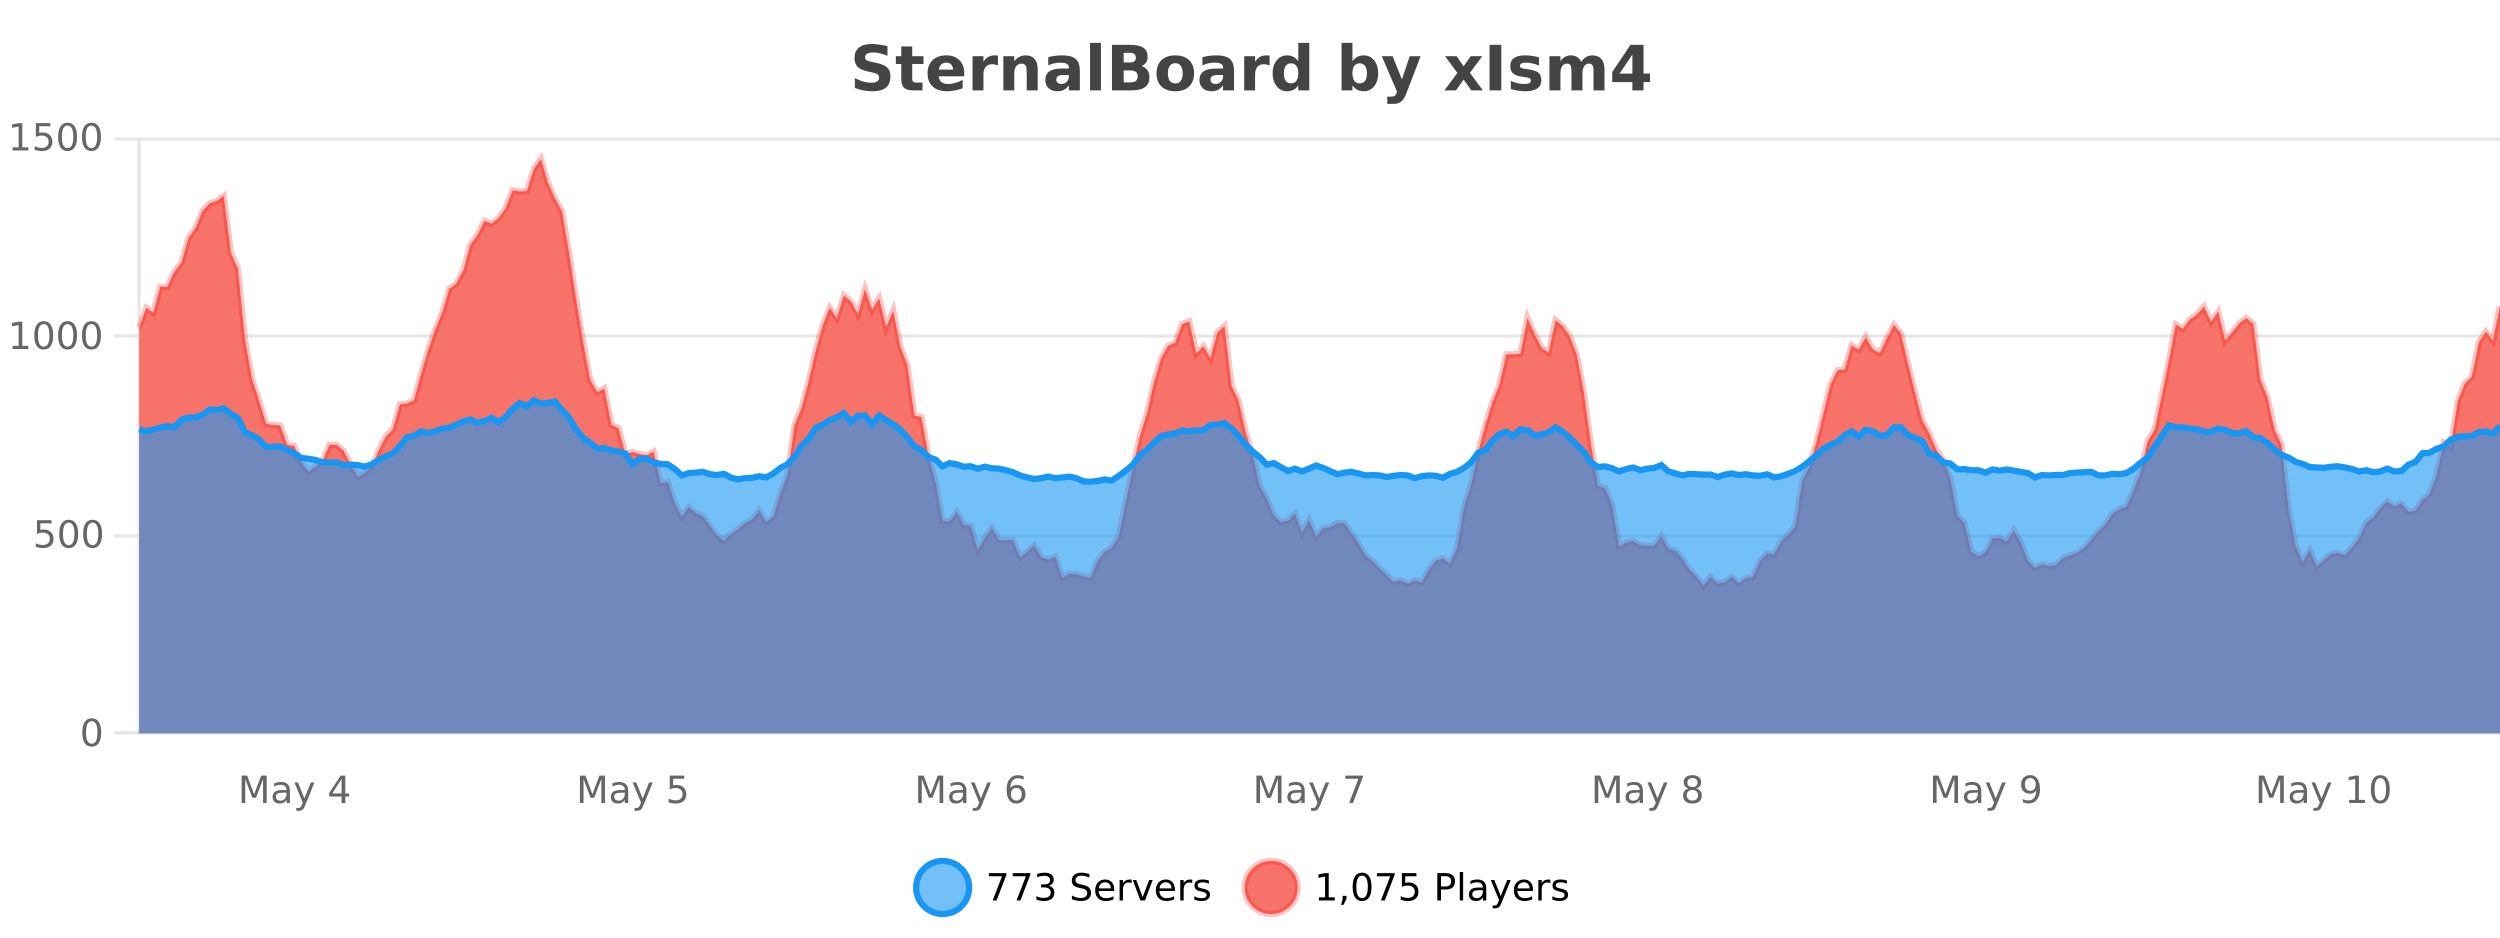 <?xml version="1.0" encoding="UTF-8"?>
<svg xmlns="http://www.w3.org/2000/svg" xmlns:xlink="http://www.w3.org/1999/xlink" width="800pt" height="300pt" viewBox="0 0 800 300" version="1.1">
<defs>
<clipPath id="clip1">
  <path d="M 264 263 L 339 263 L 339 300 L 264 300 Z M 264 263 "/>
</clipPath>
<clipPath id="clip2">
  <path d="M 370 263 L 444 263 L 444 300 L 370 300 Z M 370 263 "/>
</clipPath>
<clipPath id="clip3">
  <path d="M 44.539 50 L 800 50 L 800 234.602 L 44.539 234.602 Z M 44.539 50 "/>
</clipPath>
<clipPath id="clip4">
  <path d="M 43.539 43 L 800 43 L 800 216 L 43.539 216 Z M 43.539 43 "/>
</clipPath>
<clipPath id="clip5">
  <path d="M 44.539 128 L 800 128 L 800 234.602 L 44.539 234.602 Z M 44.539 128 "/>
</clipPath>
<clipPath id="clip6">
  <path d="M 43.539 99 L 800 99 L 800 183 L 43.539 183 Z M 43.539 99 "/>
</clipPath>
</defs>
<g id="surface5877221">
<rect x="0" y="0" width="800" height="300" style="fill:rgb(100%,100%,100%);fill-opacity:1;stroke:none;"/>
<path style="fill:none;stroke-width:1;stroke-linecap:butt;stroke-linejoin:miter;stroke:rgb(0%,0%,0%);stroke-opacity:0.098;stroke-miterlimit:10;" d="M 45 234.5 L 800 234.5 "/>
<path style="fill:none;stroke-width:1;stroke-linecap:butt;stroke-linejoin:miter;stroke:rgb(0%,0%,0%);stroke-opacity:0.098;stroke-miterlimit:10;" d="M 36.539 234.5 L 44 234.5 "/>
<path style="fill:none;stroke-width:1;stroke-linecap:butt;stroke-linejoin:miter;stroke:rgb(0%,0%,0%);stroke-opacity:0.098;stroke-miterlimit:10;" d="M 45 171.5 L 800 171.5 "/>
<path style="fill:none;stroke-width:1;stroke-linecap:butt;stroke-linejoin:miter;stroke:rgb(0%,0%,0%);stroke-opacity:0.098;stroke-miterlimit:10;" d="M 36.539 171.5 L 44 171.5 "/>
<path style="fill:none;stroke-width:1;stroke-linecap:butt;stroke-linejoin:miter;stroke:rgb(0%,0%,0%);stroke-opacity:0.098;stroke-miterlimit:10;" d="M 45 107.5 L 800 107.5 "/>
<path style="fill:none;stroke-width:1;stroke-linecap:butt;stroke-linejoin:miter;stroke:rgb(0%,0%,0%);stroke-opacity:0.098;stroke-miterlimit:10;" d="M 36.539 107.5 L 44 107.5 "/>
<path style="fill:none;stroke-width:1;stroke-linecap:butt;stroke-linejoin:miter;stroke:rgb(0%,0%,0%);stroke-opacity:0.098;stroke-miterlimit:10;" d="M 45 44.5 L 800 44.5 "/>
<path style="fill:none;stroke-width:1;stroke-linecap:butt;stroke-linejoin:miter;stroke:rgb(0%,0%,0%);stroke-opacity:0.098;stroke-miterlimit:10;" d="M 36.539 44.5 L 44 44.5 "/>
<path style=" stroke:none;fill-rule:nonzero;fill:rgb(9.02%,58.824%,95.294%);fill-opacity:0.6;" d="M 310.129 284 C 310.129 288.688 306.328 292.484 301.645 292.484 C 296.957 292.484 293.16 288.688 293.16 284 C 293.16 279.312 296.957 275.516 301.645 275.516 C 306.328 275.516 310.129 279.312 310.129 284 Z M 310.129 284 "/>
<g clip-path="url(#clip1)" clip-rule="nonzero">
<path style="fill:none;stroke-width:2;stroke-linecap:butt;stroke-linejoin:miter;stroke:rgb(9.02%,58.824%,95.294%);stroke-opacity:1;stroke-miterlimit:10;" d="M 310.129 284 C 310.129 288.688 306.328 292.484 301.645 292.484 C 296.957 292.484 293.16 288.688 293.16 284 C 293.16 279.312 296.957 275.516 301.645 275.516 C 306.328 275.516 310.129 279.312 310.129 284 Z M 310.129 284 "/>
</g>
<path style=" stroke:none;fill-rule:nonzero;fill:rgb(0%,0%,0%);fill-opacity:1;" d="M 316.445 279.406 L 322.07 279.406 L 322.07 279.906 L 318.898 288.156 L 317.664 288.156 L 320.648 280.406 L 316.445 280.406 Z M 324.078 279.406 L 329.703 279.406 L 329.703 279.906 L 326.531 288.156 L 325.297 288.156 L 328.281 280.406 L 324.078 280.406 Z M 335.602 283.438 C 336.164 283.562 336.602 283.82 336.914 284.203 C 337.234 284.578 337.398 285.047 337.398 285.609 C 337.398 286.477 337.102 287.148 336.508 287.625 C 335.914 288.094 335.07 288.328 333.977 288.328 C 333.609 288.328 333.23 288.289 332.836 288.219 C 332.449 288.148 332.055 288.039 331.648 287.891 L 331.648 286.75 C 331.969 286.938 332.324 287.086 332.711 287.188 C 333.105 287.281 333.516 287.328 333.945 287.328 C 334.684 287.328 335.246 287.184 335.633 286.891 C 336.027 286.602 336.227 286.172 336.227 285.609 C 336.227 285.102 336.043 284.699 335.68 284.406 C 335.312 284.117 334.812 283.969 334.18 283.969 L 333.148 283.969 L 333.148 283 L 334.227 283 C 334.797 283 335.242 282.887 335.555 282.656 C 335.867 282.418 336.023 282.078 336.023 281.641 C 336.023 281.195 335.859 280.852 335.539 280.609 C 335.227 280.371 334.773 280.25 334.18 280.25 C 333.844 280.25 333.492 280.289 333.117 280.359 C 332.75 280.422 332.344 280.527 331.898 280.672 L 331.898 279.625 C 332.355 279.5 332.777 279.406 333.164 279.344 C 333.559 279.281 333.93 279.25 334.273 279.25 C 335.18 279.25 335.891 279.453 336.414 279.859 C 336.934 280.266 337.195 280.82 337.195 281.516 C 337.195 282.008 337.055 282.418 336.773 282.75 C 336.5 283.086 336.109 283.312 335.602 283.438 Z M 348.602 279.688 L 348.602 280.844 C 348.152 280.637 347.727 280.48 347.32 280.375 C 346.922 280.262 346.543 280.203 346.18 280.203 C 345.531 280.203 345.031 280.328 344.68 280.578 C 344.336 280.828 344.164 281.188 344.164 281.656 C 344.164 282.043 344.277 282.336 344.508 282.531 C 344.734 282.73 345.18 282.887 345.836 283 L 346.539 283.156 C 347.422 283.324 348.074 283.621 348.492 284.047 C 348.918 284.465 349.133 285.027 349.133 285.734 C 349.133 286.59 348.844 287.234 348.273 287.672 C 347.711 288.109 346.875 288.328 345.773 288.328 C 345.367 288.328 344.93 288.281 344.461 288.188 C 343.992 288.094 343.508 287.953 343.008 287.766 L 343.008 286.547 C 343.484 286.82 343.953 287.023 344.414 287.156 C 344.883 287.293 345.336 287.359 345.773 287.359 C 346.449 287.359 346.969 287.23 347.336 286.969 C 347.711 286.699 347.898 286.32 347.898 285.828 C 347.898 285.402 347.762 285.07 347.492 284.828 C 347.23 284.578 346.797 284.398 346.195 284.281 L 345.477 284.141 C 344.59 283.965 343.949 283.688 343.555 283.312 C 343.168 282.938 342.977 282.418 342.977 281.75 C 342.977 280.969 343.246 280.359 343.789 279.922 C 344.328 279.477 345.078 279.25 346.039 279.25 C 346.453 279.25 346.871 279.289 347.289 279.359 C 347.715 279.434 348.152 279.543 348.602 279.688 Z M 356.547 284.609 L 356.547 285.125 L 351.578 285.125 C 351.629 285.875 351.852 286.445 352.25 286.828 C 352.656 287.215 353.211 287.406 353.922 287.406 C 354.336 287.406 354.738 287.359 355.125 287.266 C 355.52 287.164 355.91 287.008 356.297 286.797 L 356.297 287.828 C 355.898 287.984 355.5 288.105 355.094 288.188 C 354.688 288.281 354.273 288.328 353.859 288.328 C 352.816 288.328 351.988 288.027 351.375 287.422 C 350.758 286.809 350.453 285.98 350.453 284.938 C 350.453 283.867 350.742 283.016 351.328 282.391 C 351.91 281.758 352.691 281.438 353.672 281.438 C 354.555 281.438 355.254 281.727 355.766 282.297 C 356.285 282.859 356.547 283.633 356.547 284.609 Z M 355.469 284.281 C 355.457 283.699 355.289 283.23 354.969 282.875 C 354.645 282.523 354.219 282.344 353.688 282.344 C 353.082 282.344 352.598 282.516 352.234 282.859 C 351.879 283.203 351.676 283.684 351.625 284.297 Z M 362.117 282.594 C 361.992 282.531 361.855 282.484 361.711 282.453 C 361.574 282.414 361.418 282.391 361.242 282.391 C 360.637 282.391 360.168 282.59 359.836 282.984 C 359.512 283.383 359.352 283.953 359.352 284.703 L 359.352 288.156 L 358.273 288.156 L 358.273 281.594 L 359.352 281.594 L 359.352 282.609 C 359.578 282.215 359.875 281.922 360.242 281.734 C 360.605 281.539 361.047 281.438 361.57 281.438 C 361.641 281.438 361.719 281.445 361.805 281.453 C 361.898 281.465 361.996 281.48 362.102 281.5 Z M 362.469 281.594 L 363.609 281.594 L 365.656 287.094 L 367.719 281.594 L 368.859 281.594 L 366.391 288.156 L 364.922 288.156 Z M 375.961 284.609 L 375.961 285.125 L 370.992 285.125 C 371.043 285.875 371.266 286.445 371.664 286.828 C 372.07 287.215 372.625 287.406 373.336 287.406 C 373.75 287.406 374.152 287.359 374.539 287.266 C 374.934 287.164 375.324 287.008 375.711 286.797 L 375.711 287.828 C 375.312 287.984 374.914 288.105 374.508 288.188 C 374.102 288.281 373.688 288.328 373.273 288.328 C 372.23 288.328 371.402 288.027 370.789 287.422 C 370.172 286.809 369.867 285.98 369.867 284.938 C 369.867 283.867 370.156 283.016 370.742 282.391 C 371.324 281.758 372.105 281.438 373.086 281.438 C 373.969 281.438 374.668 281.727 375.18 282.297 C 375.699 282.859 375.961 283.633 375.961 284.609 Z M 374.883 284.281 C 374.871 283.699 374.703 283.23 374.383 282.875 C 374.059 282.523 373.633 282.344 373.102 282.344 C 372.496 282.344 372.012 282.516 371.648 282.859 C 371.293 283.203 371.09 283.684 371.039 284.297 Z M 381.531 282.594 C 381.406 282.531 381.27 282.484 381.125 282.453 C 380.988 282.414 380.832 282.391 380.656 282.391 C 380.051 282.391 379.582 282.59 379.25 282.984 C 378.926 283.383 378.766 283.953 378.766 284.703 L 378.766 288.156 L 377.688 288.156 L 377.688 281.594 L 378.766 281.594 L 378.766 282.609 C 378.992 282.215 379.289 281.922 379.656 281.734 C 380.02 281.539 380.461 281.438 380.984 281.438 C 381.055 281.438 381.133 281.445 381.219 281.453 C 381.312 281.465 381.41 281.48 381.516 281.5 Z M 386.844 281.781 L 386.844 282.812 C 386.539 282.656 386.223 282.543 385.891 282.469 C 385.566 282.387 385.227 282.344 384.875 282.344 C 384.344 282.344 383.941 282.43 383.672 282.594 C 383.398 282.75 383.266 282.996 383.266 283.328 C 383.266 283.578 383.359 283.777 383.547 283.922 C 383.742 284.059 384.133 284.188 384.719 284.312 L 385.078 284.406 C 385.848 284.562 386.395 284.793 386.719 285.094 C 387.039 285.398 387.203 285.812 387.203 286.344 C 387.203 286.961 386.957 287.445 386.469 287.797 C 385.988 288.152 385.328 288.328 384.484 288.328 C 384.129 288.328 383.758 288.289 383.375 288.219 C 383 288.156 382.602 288.059 382.188 287.922 L 382.188 286.797 C 382.582 287.008 382.973 287.164 383.359 287.266 C 383.742 287.371 384.129 287.422 384.516 287.422 C 385.016 287.422 385.398 287.34 385.672 287.172 C 385.953 286.996 386.094 286.746 386.094 286.422 C 386.094 286.133 385.992 285.906 385.797 285.75 C 385.598 285.594 385.164 285.445 384.5 285.297 L 384.125 285.219 C 383.457 285.074 382.973 284.855 382.672 284.562 C 382.379 284.273 382.234 283.875 382.234 283.375 C 382.234 282.75 382.453 282.273 382.891 281.938 C 383.328 281.605 383.945 281.438 384.75 281.438 C 385.145 281.438 385.52 281.469 385.875 281.531 C 386.227 281.586 386.551 281.668 386.844 281.781 Z M 311.645 277.016 "/>
<path style=" stroke:none;fill-rule:nonzero;fill:rgb(96.863%,44.706%,40.784%);fill-opacity:1;" d="M 415.266 284 C 415.266 288.688 411.465 292.484 406.781 292.484 C 402.094 292.484 398.297 288.688 398.297 284 C 398.297 279.312 402.094 275.516 406.781 275.516 C 411.465 275.516 415.266 279.312 415.266 284 Z M 415.266 284 "/>
<g clip-path="url(#clip2)" clip-rule="nonzero">
<path style="fill:none;stroke-width:2;stroke-linecap:butt;stroke-linejoin:miter;stroke:rgb(100%,4.706%,0%);stroke-opacity:0.247;stroke-miterlimit:10;" d="M 415.266 284 C 415.266 288.688 411.465 292.484 406.781 292.484 C 402.094 292.484 398.297 288.688 398.297 284 C 398.297 279.312 402.094 275.516 406.781 275.516 C 411.465 275.516 415.266 279.312 415.266 284 Z M 415.266 284 "/>
</g>
<path style=" stroke:none;fill-rule:nonzero;fill:rgb(0%,0%,0%);fill-opacity:1;" d="M 422.078 287.156 L 424.016 287.156 L 424.016 280.484 L 421.906 280.906 L 421.906 279.828 L 424 279.406 L 425.188 279.406 L 425.188 287.156 L 427.125 287.156 L 427.125 288.156 L 422.078 288.156 Z M 429.637 286.672 L 430.871 286.672 L 430.871 287.672 L 429.918 289.547 L 429.152 289.547 L 429.637 287.672 Z M 435.859 280.188 C 435.254 280.188 434.797 280.492 434.484 281.094 C 434.18 281.688 434.031 282.59 434.031 283.797 C 434.031 284.996 434.18 285.898 434.484 286.5 C 434.797 287.094 435.254 287.391 435.859 287.391 C 436.473 287.391 436.93 287.094 437.234 286.5 C 437.547 285.898 437.703 284.996 437.703 283.797 C 437.703 282.59 437.547 281.688 437.234 281.094 C 436.93 280.492 436.473 280.188 435.859 280.188 Z M 435.859 279.25 C 436.836 279.25 437.586 279.641 438.109 280.422 C 438.629 281.195 438.891 282.32 438.891 283.797 C 438.891 285.266 438.629 286.391 438.109 287.172 C 437.586 287.945 436.836 288.328 435.859 288.328 C 434.879 288.328 434.129 287.945 433.609 287.172 C 433.098 286.391 432.844 285.266 432.844 283.797 C 432.844 282.32 433.098 281.195 433.609 280.422 C 434.129 279.641 434.879 279.25 435.859 279.25 Z M 440.664 279.406 L 446.289 279.406 L 446.289 279.906 L 443.117 288.156 L 441.883 288.156 L 444.867 280.406 L 440.664 280.406 Z M 448.609 279.406 L 453.25 279.406 L 453.25 280.406 L 449.688 280.406 L 449.688 282.547 C 449.863 282.484 450.035 282.445 450.203 282.422 C 450.379 282.391 450.551 282.375 450.719 282.375 C 451.695 282.375 452.473 282.648 453.047 283.188 C 453.617 283.719 453.906 284.438 453.906 285.344 C 453.906 286.293 453.609 287.027 453.016 287.547 C 452.43 288.07 451.609 288.328 450.547 288.328 C 450.172 288.328 449.789 288.297 449.406 288.234 C 449.031 288.172 448.641 288.078 448.234 287.953 L 448.234 286.766 C 448.586 286.953 448.953 287.094 449.328 287.188 C 449.703 287.281 450.098 287.328 450.516 287.328 C 451.191 287.328 451.727 287.152 452.125 286.797 C 452.52 286.445 452.719 285.961 452.719 285.344 C 452.719 284.742 452.52 284.262 452.125 283.906 C 451.727 283.555 451.191 283.375 450.516 283.375 C 450.203 283.375 449.883 283.414 449.562 283.484 C 449.25 283.547 448.93 283.652 448.609 283.797 Z M 461.125 280.375 L 461.125 283.672 L 462.609 283.672 C 463.16 283.672 463.586 283.531 463.891 283.25 C 464.191 282.961 464.344 282.547 464.344 282.016 C 464.344 281.496 464.191 281.094 463.891 280.812 C 463.586 280.523 463.16 280.375 462.609 280.375 Z M 459.938 279.406 L 462.609 279.406 C 463.598 279.406 464.344 279.633 464.844 280.078 C 465.344 280.516 465.594 281.164 465.594 282.016 C 465.594 282.883 465.344 283.539 464.844 283.984 C 464.344 284.422 463.598 284.641 462.609 284.641 L 461.125 284.641 L 461.125 288.156 L 459.938 288.156 Z M 467.125 279.031 L 468.203 279.031 L 468.203 288.156 L 467.125 288.156 Z M 473.445 284.859 C 472.578 284.859 471.977 284.961 471.633 285.156 C 471.297 285.355 471.133 285.695 471.133 286.172 C 471.133 286.559 471.258 286.867 471.508 287.094 C 471.766 287.312 472.109 287.422 472.539 287.422 C 473.141 287.422 473.621 287.215 473.977 286.797 C 474.34 286.371 474.523 285.805 474.523 285.094 L 474.523 284.859 Z M 475.602 284.406 L 475.602 288.156 L 474.523 288.156 L 474.523 287.156 C 474.273 287.555 473.965 287.852 473.602 288.047 C 473.234 288.234 472.789 288.328 472.258 288.328 C 471.578 288.328 471.043 288.141 470.648 287.766 C 470.25 287.383 470.055 286.875 470.055 286.25 C 470.055 285.512 470.297 284.953 470.789 284.578 C 471.289 284.203 472.027 284.016 473.008 284.016 L 474.523 284.016 L 474.523 283.906 C 474.523 283.406 474.355 283.023 474.023 282.75 C 473.699 282.48 473.246 282.344 472.664 282.344 C 472.289 282.344 471.918 282.391 471.555 282.484 C 471.199 282.578 470.859 282.715 470.539 282.891 L 470.539 281.891 C 470.934 281.734 471.312 281.621 471.68 281.547 C 472.055 281.477 472.418 281.438 472.773 281.438 C 473.719 281.438 474.43 281.684 474.898 282.172 C 475.367 282.664 475.602 283.406 475.602 284.406 Z M 480.547 288.766 C 480.242 289.547 479.945 290.055 479.656 290.297 C 479.363 290.535 478.977 290.656 478.5 290.656 L 477.641 290.656 L 477.641 289.75 L 478.266 289.75 C 478.566 289.75 478.797 289.676 478.953 289.531 C 479.117 289.395 479.301 289.066 479.5 288.547 L 479.703 288.047 L 477.047 281.594 L 478.188 281.594 L 480.234 286.719 L 482.297 281.594 L 483.438 281.594 Z M 490.539 284.609 L 490.539 285.125 L 485.57 285.125 C 485.621 285.875 485.844 286.445 486.242 286.828 C 486.648 287.215 487.203 287.406 487.914 287.406 C 488.328 287.406 488.73 287.359 489.117 287.266 C 489.512 287.164 489.902 287.008 490.289 286.797 L 490.289 287.828 C 489.891 287.984 489.492 288.105 489.086 288.188 C 488.68 288.281 488.266 288.328 487.852 288.328 C 486.809 288.328 485.98 288.027 485.367 287.422 C 484.75 286.809 484.445 285.98 484.445 284.938 C 484.445 283.867 484.734 283.016 485.32 282.391 C 485.902 281.758 486.684 281.438 487.664 281.438 C 488.547 281.438 489.246 281.727 489.758 282.297 C 490.277 282.859 490.539 283.633 490.539 284.609 Z M 489.461 284.281 C 489.449 283.699 489.281 283.23 488.961 282.875 C 488.637 282.523 488.211 282.344 487.68 282.344 C 487.074 282.344 486.59 282.516 486.227 282.859 C 485.871 283.203 485.668 283.684 485.617 284.297 Z M 496.109 282.594 C 495.984 282.531 495.848 282.484 495.703 282.453 C 495.566 282.414 495.41 282.391 495.234 282.391 C 494.629 282.391 494.16 282.59 493.828 282.984 C 493.504 283.383 493.344 283.953 493.344 284.703 L 493.344 288.156 L 492.266 288.156 L 492.266 281.594 L 493.344 281.594 L 493.344 282.609 C 493.57 282.215 493.867 281.922 494.234 281.734 C 494.598 281.539 495.039 281.438 495.562 281.438 C 495.633 281.438 495.711 281.445 495.797 281.453 C 495.891 281.465 495.988 281.48 496.094 281.5 Z M 501.418 281.781 L 501.418 282.812 C 501.113 282.656 500.797 282.543 500.465 282.469 C 500.141 282.387 499.801 282.344 499.449 282.344 C 498.918 282.344 498.516 282.43 498.246 282.594 C 497.973 282.75 497.84 282.996 497.84 283.328 C 497.84 283.578 497.934 283.777 498.121 283.922 C 498.316 284.059 498.707 284.188 499.293 284.312 L 499.652 284.406 C 500.422 284.562 500.969 284.793 501.293 285.094 C 501.613 285.398 501.777 285.812 501.777 286.344 C 501.777 286.961 501.531 287.445 501.043 287.797 C 500.562 288.152 499.902 288.328 499.059 288.328 C 498.703 288.328 498.332 288.289 497.949 288.219 C 497.574 288.156 497.176 288.059 496.762 287.922 L 496.762 286.797 C 497.156 287.008 497.547 287.164 497.934 287.266 C 498.316 287.371 498.703 287.422 499.09 287.422 C 499.59 287.422 499.973 287.34 500.246 287.172 C 500.527 286.996 500.668 286.746 500.668 286.422 C 500.668 286.133 500.566 285.906 500.371 285.75 C 500.172 285.594 499.738 285.445 499.074 285.297 L 498.699 285.219 C 498.031 285.074 497.547 284.855 497.246 284.562 C 496.953 284.273 496.809 283.875 496.809 283.375 C 496.809 282.75 497.027 282.273 497.465 281.938 C 497.902 281.605 498.52 281.438 499.324 281.438 C 499.719 281.438 500.094 281.469 500.449 281.531 C 500.801 281.586 501.125 281.668 501.418 281.781 Z M 416.781 277.016 "/>
<path style=" stroke:none;fill-rule:nonzero;fill:rgb(26.667%,26.667%,26.667%);fill-opacity:1;" d="M 283.984 14.797 L 283.984 17.891 C 283.18 17.527 282.398 17.258 281.641 17.078 C 280.879 16.891 280.16 16.797 279.484 16.797 C 278.586 16.797 277.922 16.922 277.484 17.172 C 277.055 17.422 276.844 17.809 276.844 18.328 C 276.844 18.715 276.988 19.016 277.281 19.234 C 277.57 19.453 278.098 19.641 278.859 19.797 L 280.453 20.125 C 282.078 20.449 283.227 20.945 283.906 21.609 C 284.594 22.277 284.938 23.219 284.938 24.438 C 284.938 26.043 284.457 27.242 283.5 28.031 C 282.551 28.812 281.098 29.203 279.141 29.203 C 278.211 29.203 277.281 29.113 276.344 28.938 C 275.414 28.762 274.488 28.5 273.562 28.156 L 273.562 24.984 C 274.488 25.484 275.383 25.859 276.25 26.109 C 277.125 26.359 277.969 26.484 278.781 26.484 C 279.602 26.484 280.227 26.352 280.656 26.078 C 281.094 25.797 281.312 25.402 281.312 24.891 C 281.312 24.445 281.16 24.094 280.859 23.844 C 280.566 23.594 279.977 23.371 279.094 23.172 L 277.641 22.859 C 276.18 22.547 275.113 22.055 274.438 21.375 C 273.77 20.688 273.438 19.762 273.438 18.594 C 273.438 17.148 273.906 16.031 274.844 15.25 C 275.781 14.469 277.129 14.078 278.891 14.078 C 279.691 14.078 280.516 14.141 281.359 14.266 C 282.203 14.383 283.078 14.559 283.984 14.797 Z M 291.906 14.875 L 291.906 17.984 L 295.516 17.984 L 295.516 20.484 L 291.906 20.484 L 291.906 25.125 C 291.906 25.637 292.004 25.98 292.203 26.156 C 292.41 26.336 292.812 26.422 293.406 26.422 L 295.203 26.422 L 295.203 28.922 L 292.203 28.922 C 290.828 28.922 289.848 28.637 289.266 28.062 C 288.691 27.48 288.406 26.5 288.406 25.125 L 288.406 20.484 L 286.672 20.484 L 286.672 17.984 L 288.406 17.984 L 288.406 14.875 Z M 308.559 23.422 L 308.559 24.422 L 300.387 24.422 C 300.469 25.246 300.766 25.859 301.277 26.266 C 301.785 26.672 302.496 26.875 303.402 26.875 C 304.141 26.875 304.895 26.766 305.668 26.547 C 306.438 26.328 307.23 26 308.043 25.562 L 308.043 28.25 C 307.219 28.562 306.391 28.797 305.559 28.953 C 304.734 29.117 303.91 29.203 303.09 29.203 C 301.109 29.203 299.566 28.703 298.465 27.703 C 297.371 26.695 296.824 25.281 296.824 23.469 C 296.824 21.68 297.359 20.273 298.434 19.25 C 299.516 18.23 301 17.719 302.887 17.719 C 304.605 17.719 305.98 18.242 307.012 19.281 C 308.043 20.312 308.559 21.695 308.559 23.422 Z M 304.965 22.266 C 304.965 21.602 304.77 21.062 304.387 20.656 C 304 20.25 303.496 20.047 302.871 20.047 C 302.191 20.047 301.641 20.242 301.215 20.625 C 300.797 21 300.535 21.547 300.434 22.266 Z M 319.344 20.969 C 319.031 20.824 318.723 20.719 318.422 20.656 C 318.117 20.586 317.816 20.547 317.516 20.547 C 316.609 20.547 315.91 20.836 315.422 21.406 C 314.941 21.98 314.703 22.805 314.703 23.875 L 314.703 28.922 L 311.219 28.922 L 311.219 17.984 L 314.703 17.984 L 314.703 19.781 C 315.148 19.062 315.664 18.543 316.25 18.219 C 316.832 17.887 317.531 17.719 318.344 17.719 C 318.469 17.719 318.598 17.727 318.734 17.734 C 318.867 17.746 319.066 17.766 319.328 17.797 Z M 332.062 22.266 L 332.062 28.922 L 328.547 28.922 L 328.547 23.828 C 328.547 22.883 328.523 22.23 328.484 21.875 C 328.441 21.512 328.367 21.246 328.266 21.078 C 328.129 20.852 327.941 20.672 327.703 20.547 C 327.473 20.422 327.207 20.359 326.906 20.359 C 326.176 20.359 325.602 20.641 325.188 21.203 C 324.77 21.766 324.562 22.547 324.562 23.547 L 324.562 28.922 L 321.078 28.922 L 321.078 17.984 L 324.562 17.984 L 324.562 19.578 C 325.094 18.945 325.656 18.477 326.25 18.172 C 326.844 17.871 327.492 17.719 328.203 17.719 C 329.473 17.719 330.43 18.109 331.078 18.891 C 331.734 19.664 332.062 20.789 332.062 22.266 Z M 340.211 24 C 339.48 24 338.934 24.125 338.57 24.375 C 338.203 24.617 338.023 24.98 338.023 25.469 C 338.023 25.906 338.168 26.25 338.461 26.5 C 338.762 26.75 339.172 26.875 339.695 26.875 C 340.352 26.875 340.902 26.641 341.352 26.172 C 341.809 25.703 342.039 25.117 342.039 24.406 L 342.039 24 Z M 345.555 22.688 L 345.555 28.922 L 342.039 28.922 L 342.039 27.297 C 341.57 27.965 341.039 28.449 340.445 28.75 C 339.859 29.051 339.148 29.203 338.305 29.203 C 337.18 29.203 336.262 28.875 335.555 28.219 C 334.844 27.555 334.492 26.695 334.492 25.641 C 334.492 24.359 334.93 23.422 335.805 22.828 C 336.688 22.227 338.078 21.922 339.977 21.922 L 342.039 21.922 L 342.039 21.641 C 342.039 21.09 341.82 20.688 341.383 20.438 C 340.945 20.18 340.262 20.047 339.336 20.047 C 338.586 20.047 337.887 20.125 337.242 20.281 C 336.594 20.43 335.996 20.648 335.445 20.938 L 335.445 18.281 C 336.195 18.094 336.945 17.953 337.695 17.859 C 338.453 17.766 339.215 17.719 339.977 17.719 C 341.945 17.719 343.367 18.109 344.242 18.891 C 345.117 19.664 345.555 20.93 345.555 22.688 Z M 348.812 13.719 L 352.297 13.719 L 352.297 28.922 L 348.812 28.922 Z M 361.656 19.984 C 362.25 19.984 362.695 19.855 363 19.594 C 363.312 19.336 363.469 18.949 363.469 18.438 C 363.469 17.938 363.312 17.559 363 17.297 C 362.695 17.039 362.25 16.906 361.656 16.906 L 359.578 16.906 L 359.578 19.984 Z M 361.781 26.359 C 362.539 26.359 363.109 26.203 363.484 25.891 C 363.867 25.57 364.062 25.086 364.062 24.438 C 364.062 23.805 363.875 23.328 363.5 23.016 C 363.125 22.703 362.551 22.547 361.781 22.547 L 359.578 22.547 L 359.578 26.359 Z M 365.281 21.125 C 366.094 21.355 366.719 21.789 367.156 22.422 C 367.602 23.047 367.828 23.82 367.828 24.734 C 367.828 26.141 367.348 27.195 366.391 27.891 C 365.441 28.578 364 28.922 362.062 28.922 L 355.828 28.922 L 355.828 14.344 L 361.469 14.344 C 363.488 14.344 364.953 14.652 365.859 15.266 C 366.773 15.871 367.234 16.852 367.234 18.203 C 367.234 18.914 367.066 19.516 366.734 20.016 C 366.398 20.508 365.914 20.875 365.281 21.125 Z M 376.117 20.219 C 375.336 20.219 374.742 20.5 374.336 21.062 C 373.93 21.617 373.727 22.418 373.727 23.469 C 373.727 24.512 373.93 25.312 374.336 25.875 C 374.742 26.43 375.336 26.703 376.117 26.703 C 376.875 26.703 377.453 26.43 377.852 25.875 C 378.258 25.312 378.461 24.512 378.461 23.469 C 378.461 22.418 378.258 21.617 377.852 21.062 C 377.453 20.5 376.875 20.219 376.117 20.219 Z M 376.117 17.719 C 377.992 17.719 379.453 18.23 380.508 19.25 C 381.57 20.262 382.102 21.668 382.102 23.469 C 382.102 25.262 381.57 26.668 380.508 27.688 C 379.453 28.699 377.992 29.203 376.117 29.203 C 374.219 29.203 372.742 28.699 371.68 27.688 C 370.617 26.668 370.086 25.262 370.086 23.469 C 370.086 21.668 370.617 20.262 371.68 19.25 C 372.742 18.23 374.219 17.719 376.117 17.719 Z M 389.547 24 C 388.816 24 388.27 24.125 387.906 24.375 C 387.539 24.617 387.359 24.98 387.359 25.469 C 387.359 25.906 387.504 26.25 387.797 26.5 C 388.098 26.75 388.508 26.875 389.031 26.875 C 389.688 26.875 390.238 26.641 390.688 26.172 C 391.145 25.703 391.375 25.117 391.375 24.406 L 391.375 24 Z M 394.891 22.688 L 394.891 28.922 L 391.375 28.922 L 391.375 27.297 C 390.906 27.965 390.375 28.449 389.781 28.75 C 389.195 29.051 388.484 29.203 387.641 29.203 C 386.516 29.203 385.598 28.875 384.891 28.219 C 384.18 27.555 383.828 26.695 383.828 25.641 C 383.828 24.359 384.266 23.422 385.141 22.828 C 386.023 22.227 387.414 21.922 389.312 21.922 L 391.375 21.922 L 391.375 21.641 C 391.375 21.09 391.156 20.688 390.719 20.438 C 390.281 20.18 389.598 20.047 388.672 20.047 C 387.922 20.047 387.223 20.125 386.578 20.281 C 385.93 20.43 385.332 20.648 384.781 20.938 L 384.781 18.281 C 385.531 18.094 386.281 17.953 387.031 17.859 C 387.789 17.766 388.551 17.719 389.312 17.719 C 391.281 17.719 392.703 18.109 393.578 18.891 C 394.453 19.664 394.891 20.93 394.891 22.688 Z M 406.273 20.969 C 405.961 20.824 405.652 20.719 405.352 20.656 C 405.047 20.586 404.746 20.547 404.445 20.547 C 403.539 20.547 402.84 20.836 402.352 21.406 C 401.871 21.98 401.633 22.805 401.633 23.875 L 401.633 28.922 L 398.148 28.922 L 398.148 17.984 L 401.633 17.984 L 401.633 19.781 C 402.078 19.062 402.594 18.543 403.18 18.219 C 403.762 17.887 404.461 17.719 405.273 17.719 C 405.398 17.719 405.527 17.727 405.664 17.734 C 405.797 17.746 405.996 17.766 406.258 17.797 Z M 415.453 19.578 L 415.453 13.719 L 418.969 13.719 L 418.969 28.922 L 415.453 28.922 L 415.453 27.344 C 414.973 27.992 414.441 28.465 413.859 28.766 C 413.273 29.055 412.602 29.203 411.844 29.203 C 410.5 29.203 409.395 28.668 408.531 27.594 C 407.664 26.523 407.234 25.148 407.234 23.469 C 407.234 21.781 407.664 20.402 408.531 19.328 C 409.395 18.258 410.5 17.719 411.844 17.719 C 412.602 17.719 413.273 17.871 413.859 18.172 C 414.441 18.477 414.973 18.945 415.453 19.578 Z M 413.141 26.672 C 413.891 26.672 414.461 26.402 414.859 25.859 C 415.254 25.309 415.453 24.512 415.453 23.469 C 415.453 22.43 415.254 21.637 414.859 21.094 C 414.461 20.543 413.891 20.266 413.141 20.266 C 412.398 20.266 411.832 20.543 411.438 21.094 C 411.039 21.637 410.844 22.43 410.844 23.469 C 410.844 24.512 411.039 25.309 411.438 25.859 C 411.832 26.402 412.398 26.672 413.141 26.672 Z M 435.105 26.672 C 435.855 26.672 436.426 26.402 436.824 25.859 C 437.219 25.309 437.418 24.512 437.418 23.469 C 437.418 22.43 437.219 21.637 436.824 21.094 C 436.426 20.543 435.855 20.266 435.105 20.266 C 434.355 20.266 433.777 20.543 433.371 21.094 C 432.973 21.637 432.777 22.43 432.777 23.469 C 432.777 24.5 432.973 25.293 433.371 25.844 C 433.777 26.398 434.355 26.672 435.105 26.672 Z M 432.777 19.578 C 433.266 18.945 433.801 18.477 434.387 18.172 C 434.969 17.871 435.641 17.719 436.402 17.719 C 437.754 17.719 438.863 18.258 439.73 19.328 C 440.594 20.402 441.027 21.781 441.027 23.469 C 441.027 25.148 440.594 26.523 439.73 27.594 C 438.863 28.668 437.754 29.203 436.402 29.203 C 435.641 29.203 434.969 29.051 434.387 28.75 C 433.801 28.449 433.266 27.98 432.777 27.344 L 432.777 28.922 L 429.293 28.922 L 429.293 13.719 L 432.777 13.719 Z M 442.172 17.984 L 445.656 17.984 L 448.609 25.406 L 451.109 17.984 L 454.594 17.984 L 450 29.953 C 449.539 31.172 449 32.02 448.375 32.5 C 447.758 32.988 446.953 33.234 445.953 33.234 L 443.922 33.234 L 443.922 30.938 L 445.016 30.938 C 445.609 30.938 446.039 30.844 446.312 30.656 C 446.582 30.469 446.789 30.129 446.938 29.641 L 447.047 29.344 Z M 466.359 23.328 L 462.422 17.984 L 466.125 17.984 L 468.359 21.219 L 470.625 17.984 L 474.328 17.984 L 470.375 23.312 L 474.516 28.922 L 470.812 28.922 L 468.359 25.469 L 465.922 28.922 L 462.219 28.922 Z M 476.664 14.344 L 480.414 14.344 L 480.414 28.922 L 476.664 28.922 Z M 492.484 18.328 L 492.484 20.984 C 491.742 20.672 491.023 20.438 490.328 20.281 C 489.629 20.125 488.969 20.047 488.344 20.047 C 487.688 20.047 487.195 20.133 486.875 20.297 C 486.551 20.465 486.391 20.719 486.391 21.062 C 486.391 21.344 486.508 21.559 486.75 21.703 C 487 21.852 487.438 21.961 488.062 22.031 L 488.688 22.125 C 490.477 22.355 491.68 22.73 492.297 23.25 C 492.91 23.773 493.219 24.59 493.219 25.703 C 493.219 26.871 492.785 27.746 491.922 28.328 C 491.066 28.914 489.789 29.203 488.094 29.203 C 487.363 29.203 486.613 29.145 485.844 29.031 C 485.07 28.918 484.281 28.746 483.469 28.516 L 483.469 25.859 C 484.164 26.203 484.879 26.461 485.609 26.625 C 486.336 26.793 487.082 26.875 487.844 26.875 C 488.531 26.875 489.047 26.781 489.391 26.594 C 489.734 26.406 489.906 26.125 489.906 25.75 C 489.906 25.438 489.785 25.211 489.547 25.062 C 489.305 24.906 488.832 24.789 488.125 24.703 L 487.516 24.625 C 485.953 24.43 484.859 24.07 484.234 23.547 C 483.609 23.016 483.297 22.215 483.297 21.141 C 483.297 19.984 483.691 19.125 484.484 18.562 C 485.285 18 486.504 17.719 488.141 17.719 C 488.785 17.719 489.461 17.773 490.172 17.875 C 490.879 17.969 491.648 18.121 492.484 18.328 Z M 505.98 19.797 C 506.426 19.121 506.953 18.605 507.559 18.25 C 508.172 17.898 508.844 17.719 509.574 17.719 C 510.824 17.719 511.777 18.109 512.434 18.891 C 513.098 19.664 513.434 20.789 513.434 22.266 L 513.434 28.922 L 509.918 28.922 L 509.918 23.219 C 509.918 23.137 509.918 23.047 509.918 22.953 C 509.926 22.859 509.934 22.73 509.934 22.562 C 509.934 21.793 509.816 21.234 509.59 20.891 C 509.359 20.539 508.988 20.359 508.48 20.359 C 507.824 20.359 507.312 20.637 506.949 21.188 C 506.582 21.73 506.395 22.516 506.387 23.547 L 506.387 28.922 L 502.871 28.922 L 502.871 23.219 C 502.871 22.012 502.766 21.234 502.559 20.891 C 502.348 20.539 501.98 20.359 501.449 20.359 C 500.77 20.359 500.25 20.637 499.887 21.188 C 499.52 21.73 499.34 22.516 499.34 23.547 L 499.34 28.922 L 495.824 28.922 L 495.824 17.984 L 499.34 17.984 L 499.34 19.578 C 499.777 18.965 500.27 18.5 500.824 18.188 C 501.375 17.875 501.988 17.719 502.668 17.719 C 503.418 17.719 504.082 17.902 504.668 18.266 C 505.25 18.633 505.688 19.141 505.98 19.797 Z M 522.367 17.438 L 518.258 23.547 L 522.367 23.547 Z M 521.742 14.344 L 525.93 14.344 L 525.93 23.547 L 528.008 23.547 L 528.008 26.266 L 525.93 26.266 L 525.93 28.922 L 522.367 28.922 L 522.367 26.266 L 515.914 26.266 L 515.914 23.047 Z M 272 10.359 "/>
<path style="fill:none;stroke-width:1;stroke-linecap:butt;stroke-linejoin:miter;stroke:rgb(0%,0%,0%);stroke-opacity:0.098;stroke-miterlimit:10;" d="M 44 234.5 L 801 234.5 "/>
<path style=" stroke:none;fill-rule:nonzero;fill:rgb(40%,40%,40%);fill-opacity:1;" d="M 77.324 248.203 L 79.09 248.203 L 81.324 254.156 L 83.574 248.203 L 85.34 248.203 L 85.34 256.953 L 84.184 256.953 L 84.184 249.266 L 81.918 255.266 L 80.73 255.266 L 78.48 249.266 L 78.48 256.953 L 77.324 256.953 Z M 90.617 253.656 C 89.75 253.656 89.148 253.758 88.805 253.953 C 88.469 254.152 88.305 254.492 88.305 254.969 C 88.305 255.355 88.43 255.664 88.68 255.891 C 88.938 256.109 89.281 256.219 89.711 256.219 C 90.312 256.219 90.793 256.012 91.148 255.594 C 91.512 255.168 91.695 254.602 91.695 253.891 L 91.695 253.656 Z M 92.773 253.203 L 92.773 256.953 L 91.695 256.953 L 91.695 255.953 C 91.445 256.352 91.137 256.648 90.773 256.844 C 90.406 257.031 89.961 257.125 89.43 257.125 C 88.75 257.125 88.215 256.938 87.82 256.562 C 87.422 256.18 87.227 255.672 87.227 255.047 C 87.227 254.309 87.469 253.75 87.961 253.375 C 88.461 253 89.199 252.812 90.18 252.812 L 91.695 252.812 L 91.695 252.703 C 91.695 252.203 91.527 251.82 91.195 251.547 C 90.871 251.277 90.418 251.141 89.836 251.141 C 89.461 251.141 89.09 251.188 88.727 251.281 C 88.371 251.375 88.031 251.512 87.711 251.688 L 87.711 250.688 C 88.105 250.531 88.484 250.418 88.852 250.344 C 89.227 250.273 89.59 250.234 89.945 250.234 C 90.891 250.234 91.602 250.48 92.07 250.969 C 92.539 251.461 92.773 252.203 92.773 253.203 Z M 97.719 257.562 C 97.414 258.344 97.117 258.852 96.828 259.094 C 96.535 259.332 96.148 259.453 95.672 259.453 L 94.812 259.453 L 94.812 258.547 L 95.438 258.547 C 95.738 258.547 95.969 258.473 96.125 258.328 C 96.289 258.191 96.473 257.863 96.672 257.344 L 96.875 256.844 L 94.219 250.391 L 95.359 250.391 L 97.406 255.516 L 99.469 250.391 L 100.609 250.391 Z M 109.305 249.234 L 106.32 253.906 L 109.305 253.906 Z M 108.992 248.203 L 110.492 248.203 L 110.492 253.906 L 111.742 253.906 L 111.742 254.891 L 110.492 254.891 L 110.492 256.953 L 109.305 256.953 L 109.305 254.891 L 105.367 254.891 L 105.367 253.75 Z M 76.152 245.816 "/>
<path style=" stroke:none;fill-rule:nonzero;fill:rgb(40%,40%,40%);fill-opacity:1;" d="M 185.57 248.203 L 187.336 248.203 L 189.57 254.156 L 191.82 248.203 L 193.586 248.203 L 193.586 256.953 L 192.43 256.953 L 192.43 249.266 L 190.164 255.266 L 188.977 255.266 L 186.727 249.266 L 186.727 256.953 L 185.57 256.953 Z M 198.859 253.656 C 197.992 253.656 197.391 253.758 197.047 253.953 C 196.711 254.152 196.547 254.492 196.547 254.969 C 196.547 255.355 196.672 255.664 196.922 255.891 C 197.18 256.109 197.523 256.219 197.953 256.219 C 198.555 256.219 199.035 256.012 199.391 255.594 C 199.754 255.168 199.938 254.602 199.938 253.891 L 199.938 253.656 Z M 201.016 253.203 L 201.016 256.953 L 199.938 256.953 L 199.938 255.953 C 199.688 256.352 199.379 256.648 199.016 256.844 C 198.648 257.031 198.203 257.125 197.672 257.125 C 196.992 257.125 196.457 256.938 196.062 256.562 C 195.664 256.18 195.469 255.672 195.469 255.047 C 195.469 254.309 195.711 253.75 196.203 253.375 C 196.703 253 197.441 252.812 198.422 252.812 L 199.938 252.812 L 199.938 252.703 C 199.938 252.203 199.77 251.82 199.438 251.547 C 199.113 251.277 198.66 251.141 198.078 251.141 C 197.703 251.141 197.332 251.188 196.969 251.281 C 196.613 251.375 196.273 251.512 195.953 251.688 L 195.953 250.688 C 196.348 250.531 196.727 250.418 197.094 250.344 C 197.469 250.273 197.832 250.234 198.188 250.234 C 199.133 250.234 199.844 250.48 200.312 250.969 C 200.781 251.461 201.016 252.203 201.016 253.203 Z M 205.965 257.562 C 205.66 258.344 205.363 258.852 205.074 259.094 C 204.781 259.332 204.395 259.453 203.918 259.453 L 203.059 259.453 L 203.059 258.547 L 203.684 258.547 C 203.984 258.547 204.215 258.473 204.371 258.328 C 204.535 258.191 204.719 257.863 204.918 257.344 L 205.121 256.844 L 202.465 250.391 L 203.605 250.391 L 205.652 255.516 L 207.715 250.391 L 208.855 250.391 Z M 214.32 248.203 L 218.961 248.203 L 218.961 249.203 L 215.398 249.203 L 215.398 251.344 C 215.574 251.281 215.746 251.242 215.914 251.219 C 216.09 251.188 216.262 251.172 216.43 251.172 C 217.406 251.172 218.184 251.445 218.758 251.984 C 219.328 252.516 219.617 253.234 219.617 254.141 C 219.617 255.09 219.32 255.824 218.727 256.344 C 218.141 256.867 217.32 257.125 216.258 257.125 C 215.883 257.125 215.5 257.094 215.117 257.031 C 214.742 256.969 214.352 256.875 213.945 256.75 L 213.945 255.562 C 214.297 255.75 214.664 255.891 215.039 255.984 C 215.414 256.078 215.809 256.125 216.227 256.125 C 216.902 256.125 217.438 255.949 217.836 255.594 C 218.23 255.242 218.43 254.758 218.43 254.141 C 218.43 253.539 218.23 253.059 217.836 252.703 C 217.438 252.352 216.902 252.172 216.227 252.172 C 215.914 252.172 215.594 252.211 215.273 252.281 C 214.961 252.344 214.641 252.449 214.32 252.594 Z M 184.398 245.816 "/>
<path style=" stroke:none;fill-rule:nonzero;fill:rgb(40%,40%,40%);fill-opacity:1;" d="M 293.812 248.203 L 295.578 248.203 L 297.812 254.156 L 300.062 248.203 L 301.828 248.203 L 301.828 256.953 L 300.672 256.953 L 300.672 249.266 L 298.406 255.266 L 297.219 255.266 L 294.969 249.266 L 294.969 256.953 L 293.812 256.953 Z M 307.102 253.656 C 306.234 253.656 305.633 253.758 305.289 253.953 C 304.953 254.152 304.789 254.492 304.789 254.969 C 304.789 255.355 304.914 255.664 305.164 255.891 C 305.422 256.109 305.766 256.219 306.195 256.219 C 306.797 256.219 307.277 256.012 307.633 255.594 C 307.996 255.168 308.18 254.602 308.18 253.891 L 308.18 253.656 Z M 309.258 253.203 L 309.258 256.953 L 308.18 256.953 L 308.18 255.953 C 307.93 256.352 307.621 256.648 307.258 256.844 C 306.891 257.031 306.445 257.125 305.914 257.125 C 305.234 257.125 304.699 256.938 304.305 256.562 C 303.906 256.18 303.711 255.672 303.711 255.047 C 303.711 254.309 303.953 253.75 304.445 253.375 C 304.945 253 305.684 252.812 306.664 252.812 L 308.18 252.812 L 308.18 252.703 C 308.18 252.203 308.012 251.82 307.68 251.547 C 307.355 251.277 306.902 251.141 306.32 251.141 C 305.945 251.141 305.574 251.188 305.211 251.281 C 304.855 251.375 304.516 251.512 304.195 251.688 L 304.195 250.688 C 304.59 250.531 304.969 250.418 305.336 250.344 C 305.711 250.273 306.074 250.234 306.43 250.234 C 307.375 250.234 308.086 250.48 308.555 250.969 C 309.023 251.461 309.258 252.203 309.258 253.203 Z M 314.207 257.562 C 313.902 258.344 313.605 258.852 313.316 259.094 C 313.023 259.332 312.637 259.453 312.16 259.453 L 311.301 259.453 L 311.301 258.547 L 311.926 258.547 C 312.227 258.547 312.457 258.473 312.613 258.328 C 312.777 258.191 312.961 257.863 313.16 257.344 L 313.363 256.844 L 310.707 250.391 L 311.848 250.391 L 313.895 255.516 L 315.957 250.391 L 317.098 250.391 Z M 325.234 252.109 C 324.703 252.109 324.281 252.293 323.969 252.656 C 323.656 253.023 323.5 253.516 323.5 254.141 C 323.5 254.777 323.656 255.277 323.969 255.641 C 324.281 256.008 324.703 256.188 325.234 256.188 C 325.766 256.188 326.18 256.008 326.484 255.641 C 326.797 255.277 326.953 254.777 326.953 254.141 C 326.953 253.516 326.797 253.023 326.484 252.656 C 326.18 252.293 325.766 252.109 325.234 252.109 Z M 327.578 248.391 L 327.578 249.469 C 327.273 249.336 326.973 249.23 326.672 249.156 C 326.367 249.086 326.07 249.047 325.781 249.047 C 325 249.047 324.398 249.312 323.984 249.844 C 323.578 250.367 323.344 251.156 323.281 252.219 C 323.508 251.887 323.797 251.633 324.141 251.453 C 324.492 251.266 324.879 251.172 325.297 251.172 C 326.172 251.172 326.863 251.438 327.375 251.969 C 327.883 252.5 328.141 253.227 328.141 254.141 C 328.141 255.047 327.875 255.773 327.344 256.312 C 326.812 256.855 326.109 257.125 325.234 257.125 C 324.211 257.125 323.438 256.742 322.906 255.969 C 322.375 255.188 322.109 254.062 322.109 252.594 C 322.109 251.211 322.438 250.105 323.094 249.281 C 323.75 248.461 324.629 248.047 325.734 248.047 C 326.023 248.047 326.32 248.078 326.625 248.141 C 326.926 248.195 327.242 248.277 327.578 248.391 Z M 292.641 245.816 "/>
<path style=" stroke:none;fill-rule:nonzero;fill:rgb(40%,40%,40%);fill-opacity:1;" d="M 402.059 248.203 L 403.824 248.203 L 406.059 254.156 L 408.309 248.203 L 410.074 248.203 L 410.074 256.953 L 408.918 256.953 L 408.918 249.266 L 406.652 255.266 L 405.465 255.266 L 403.215 249.266 L 403.215 256.953 L 402.059 256.953 Z M 415.352 253.656 C 414.484 253.656 413.883 253.758 413.539 253.953 C 413.203 254.152 413.039 254.492 413.039 254.969 C 413.039 255.355 413.164 255.664 413.414 255.891 C 413.672 256.109 414.016 256.219 414.445 256.219 C 415.047 256.219 415.527 256.012 415.883 255.594 C 416.246 255.168 416.43 254.602 416.43 253.891 L 416.43 253.656 Z M 417.508 253.203 L 417.508 256.953 L 416.43 256.953 L 416.43 255.953 C 416.18 256.352 415.871 256.648 415.508 256.844 C 415.141 257.031 414.695 257.125 414.164 257.125 C 413.484 257.125 412.949 256.938 412.555 256.562 C 412.156 256.18 411.961 255.672 411.961 255.047 C 411.961 254.309 412.203 253.75 412.695 253.375 C 413.195 253 413.934 252.812 414.914 252.812 L 416.43 252.812 L 416.43 252.703 C 416.43 252.203 416.262 251.82 415.93 251.547 C 415.605 251.277 415.152 251.141 414.57 251.141 C 414.195 251.141 413.824 251.188 413.461 251.281 C 413.105 251.375 412.766 251.512 412.445 251.688 L 412.445 250.688 C 412.84 250.531 413.219 250.418 413.586 250.344 C 413.961 250.273 414.324 250.234 414.68 250.234 C 415.625 250.234 416.336 250.48 416.805 250.969 C 417.273 251.461 417.508 252.203 417.508 253.203 Z M 422.453 257.562 C 422.148 258.344 421.852 258.852 421.562 259.094 C 421.27 259.332 420.883 259.453 420.406 259.453 L 419.547 259.453 L 419.547 258.547 L 420.172 258.547 C 420.473 258.547 420.703 258.473 420.859 258.328 C 421.023 258.191 421.207 257.863 421.406 257.344 L 421.609 256.844 L 418.953 250.391 L 420.094 250.391 L 422.141 255.516 L 424.203 250.391 L 425.344 250.391 Z M 430.492 248.203 L 436.117 248.203 L 436.117 248.703 L 432.945 256.953 L 431.711 256.953 L 434.695 249.203 L 430.492 249.203 Z M 400.887 245.816 "/>
<path style=" stroke:none;fill-rule:nonzero;fill:rgb(40%,40%,40%);fill-opacity:1;" d="M 510.305 248.203 L 512.07 248.203 L 514.305 254.156 L 516.555 248.203 L 518.32 248.203 L 518.32 256.953 L 517.164 256.953 L 517.164 249.266 L 514.898 255.266 L 513.711 255.266 L 511.461 249.266 L 511.461 256.953 L 510.305 256.953 Z M 523.594 253.656 C 522.727 253.656 522.125 253.758 521.781 253.953 C 521.445 254.152 521.281 254.492 521.281 254.969 C 521.281 255.355 521.406 255.664 521.656 255.891 C 521.914 256.109 522.258 256.219 522.688 256.219 C 523.289 256.219 523.77 256.012 524.125 255.594 C 524.488 255.168 524.672 254.602 524.672 253.891 L 524.672 253.656 Z M 525.75 253.203 L 525.75 256.953 L 524.672 256.953 L 524.672 255.953 C 524.422 256.352 524.113 256.648 523.75 256.844 C 523.383 257.031 522.938 257.125 522.406 257.125 C 521.727 257.125 521.191 256.938 520.797 256.562 C 520.398 256.18 520.203 255.672 520.203 255.047 C 520.203 254.309 520.445 253.75 520.938 253.375 C 521.438 253 522.176 252.812 523.156 252.812 L 524.672 252.812 L 524.672 252.703 C 524.672 252.203 524.504 251.82 524.172 251.547 C 523.848 251.277 523.395 251.141 522.812 251.141 C 522.438 251.141 522.066 251.188 521.703 251.281 C 521.348 251.375 521.008 251.512 520.688 251.688 L 520.688 250.688 C 521.082 250.531 521.461 250.418 521.828 250.344 C 522.203 250.273 522.566 250.234 522.922 250.234 C 523.867 250.234 524.578 250.48 525.047 250.969 C 525.516 251.461 525.75 252.203 525.75 253.203 Z M 530.699 257.562 C 530.395 258.344 530.098 258.852 529.809 259.094 C 529.516 259.332 529.129 259.453 528.652 259.453 L 527.793 259.453 L 527.793 258.547 L 528.418 258.547 C 528.719 258.547 528.949 258.473 529.105 258.328 C 529.27 258.191 529.453 257.863 529.652 257.344 L 529.855 256.844 L 527.199 250.391 L 528.34 250.391 L 530.387 255.516 L 532.449 250.391 L 533.59 250.391 Z M 541.57 252.797 C 541.008 252.797 540.562 252.949 540.242 253.25 C 539.918 253.555 539.758 253.965 539.758 254.484 C 539.758 255.016 539.918 255.434 540.242 255.734 C 540.562 256.039 541.008 256.188 541.57 256.188 C 542.133 256.188 542.574 256.039 542.898 255.734 C 543.219 255.434 543.383 255.016 543.383 254.484 C 543.383 253.965 543.219 253.555 542.898 253.25 C 542.586 252.949 542.141 252.797 541.57 252.797 Z M 540.383 252.297 C 539.883 252.172 539.484 251.938 539.195 251.594 C 538.914 251.242 538.773 250.812 538.773 250.312 C 538.773 249.617 539.023 249.062 539.523 248.656 C 540.023 248.25 540.703 248.047 541.57 248.047 C 542.445 248.047 543.125 248.25 543.617 248.656 C 544.117 249.062 544.367 249.617 544.367 250.312 C 544.367 250.812 544.227 251.242 543.945 251.594 C 543.664 251.938 543.266 252.172 542.758 252.297 C 543.328 252.434 543.773 252.695 544.086 253.078 C 544.406 253.465 544.57 253.934 544.57 254.484 C 544.57 255.34 544.309 255.996 543.789 256.453 C 543.277 256.902 542.539 257.125 541.57 257.125 C 540.609 257.125 539.871 256.902 539.352 256.453 C 538.828 255.996 538.57 255.34 538.57 254.484 C 538.57 253.934 538.73 253.465 539.055 253.078 C 539.375 252.695 539.82 252.434 540.383 252.297 Z M 539.961 250.422 C 539.961 250.883 540.102 251.234 540.383 251.484 C 540.664 251.734 541.059 251.859 541.57 251.859 C 542.078 251.859 542.477 251.734 542.758 251.484 C 543.047 251.234 543.195 250.883 543.195 250.422 C 543.195 249.977 543.047 249.625 542.758 249.375 C 542.477 249.117 542.078 248.984 541.57 248.984 C 541.059 248.984 540.664 249.117 540.383 249.375 C 540.102 249.625 539.961 249.977 539.961 250.422 Z M 509.133 245.816 "/>
<path style=" stroke:none;fill-rule:nonzero;fill:rgb(40%,40%,40%);fill-opacity:1;" d="M 618.551 248.203 L 620.316 248.203 L 622.551 254.156 L 624.801 248.203 L 626.566 248.203 L 626.566 256.953 L 625.41 256.953 L 625.41 249.266 L 623.145 255.266 L 621.957 255.266 L 619.707 249.266 L 619.707 256.953 L 618.551 256.953 Z M 631.844 253.656 C 630.977 253.656 630.375 253.758 630.031 253.953 C 629.695 254.152 629.531 254.492 629.531 254.969 C 629.531 255.355 629.656 255.664 629.906 255.891 C 630.164 256.109 630.508 256.219 630.938 256.219 C 631.539 256.219 632.02 256.012 632.375 255.594 C 632.738 255.168 632.922 254.602 632.922 253.891 L 632.922 253.656 Z M 634 253.203 L 634 256.953 L 632.922 256.953 L 632.922 255.953 C 632.672 256.352 632.363 256.648 632 256.844 C 631.633 257.031 631.188 257.125 630.656 257.125 C 629.977 257.125 629.441 256.938 629.047 256.562 C 628.648 256.18 628.453 255.672 628.453 255.047 C 628.453 254.309 628.695 253.75 629.188 253.375 C 629.688 253 630.426 252.812 631.406 252.812 L 632.922 252.812 L 632.922 252.703 C 632.922 252.203 632.754 251.82 632.422 251.547 C 632.098 251.277 631.645 251.141 631.062 251.141 C 630.688 251.141 630.316 251.188 629.953 251.281 C 629.598 251.375 629.258 251.512 628.938 251.688 L 628.938 250.688 C 629.332 250.531 629.711 250.418 630.078 250.344 C 630.453 250.273 630.816 250.234 631.172 250.234 C 632.117 250.234 632.828 250.48 633.297 250.969 C 633.766 251.461 634 252.203 634 253.203 Z M 638.945 257.562 C 638.641 258.344 638.344 258.852 638.055 259.094 C 637.762 259.332 637.375 259.453 636.898 259.453 L 636.039 259.453 L 636.039 258.547 L 636.664 258.547 C 636.965 258.547 637.195 258.473 637.352 258.328 C 637.516 258.191 637.699 257.863 637.898 257.344 L 638.102 256.844 L 635.445 250.391 L 636.586 250.391 L 638.633 255.516 L 640.695 250.391 L 641.836 250.391 Z M 647.312 256.766 L 647.312 255.688 C 647.613 255.836 647.914 255.945 648.219 256.016 C 648.52 256.09 648.82 256.125 649.125 256.125 C 649.906 256.125 650.5 255.867 650.906 255.344 C 651.32 254.812 651.555 254.012 651.609 252.938 C 651.391 253.281 651.102 253.543 650.75 253.719 C 650.406 253.898 650.02 253.984 649.594 253.984 C 648.719 253.984 648.023 253.727 647.516 253.203 C 647.004 252.672 646.75 251.945 646.75 251.016 C 646.75 250.121 647.016 249.402 647.547 248.859 C 648.078 248.32 648.785 248.047 649.672 248.047 C 650.68 248.047 651.453 248.438 651.984 249.219 C 652.523 249.992 652.797 251.117 652.797 252.594 C 652.797 253.969 652.469 255.07 651.812 255.891 C 651.156 256.715 650.273 257.125 649.172 257.125 C 648.867 257.125 648.566 257.094 648.266 257.031 C 647.961 256.977 647.645 256.891 647.312 256.766 Z M 649.672 253.062 C 650.203 253.062 650.625 252.883 650.938 252.516 C 651.25 252.152 651.406 251.652 651.406 251.016 C 651.406 250.391 651.25 249.898 650.938 249.531 C 650.625 249.168 650.203 248.984 649.672 248.984 C 649.141 248.984 648.719 249.168 648.406 249.531 C 648.102 249.898 647.953 250.391 647.953 251.016 C 647.953 251.652 648.102 252.152 648.406 252.516 C 648.719 252.883 649.141 253.062 649.672 253.062 Z M 617.379 245.816 "/>
<path style=" stroke:none;fill-rule:nonzero;fill:rgb(40%,40%,40%);fill-opacity:1;" d="M 722.793 248.203 L 724.559 248.203 L 726.793 254.156 L 729.043 248.203 L 730.809 248.203 L 730.809 256.953 L 729.652 256.953 L 729.652 249.266 L 727.387 255.266 L 726.199 255.266 L 723.949 249.266 L 723.949 256.953 L 722.793 256.953 Z M 736.086 253.656 C 735.219 253.656 734.617 253.758 734.273 253.953 C 733.938 254.152 733.773 254.492 733.773 254.969 C 733.773 255.355 733.898 255.664 734.148 255.891 C 734.406 256.109 734.75 256.219 735.18 256.219 C 735.781 256.219 736.262 256.012 736.617 255.594 C 736.98 255.168 737.164 254.602 737.164 253.891 L 737.164 253.656 Z M 738.242 253.203 L 738.242 256.953 L 737.164 256.953 L 737.164 255.953 C 736.914 256.352 736.605 256.648 736.242 256.844 C 735.875 257.031 735.43 257.125 734.898 257.125 C 734.219 257.125 733.684 256.938 733.289 256.562 C 732.891 256.18 732.695 255.672 732.695 255.047 C 732.695 254.309 732.938 253.75 733.43 253.375 C 733.93 253 734.668 252.812 735.648 252.812 L 737.164 252.812 L 737.164 252.703 C 737.164 252.203 736.996 251.82 736.664 251.547 C 736.34 251.277 735.887 251.141 735.305 251.141 C 734.93 251.141 734.559 251.188 734.195 251.281 C 733.84 251.375 733.5 251.512 733.18 251.688 L 733.18 250.688 C 733.574 250.531 733.953 250.418 734.32 250.344 C 734.695 250.273 735.059 250.234 735.414 250.234 C 736.359 250.234 737.07 250.48 737.539 250.969 C 738.008 251.461 738.242 252.203 738.242 253.203 Z M 743.188 257.562 C 742.883 258.344 742.586 258.852 742.297 259.094 C 742.004 259.332 741.617 259.453 741.141 259.453 L 740.281 259.453 L 740.281 258.547 L 740.906 258.547 C 741.207 258.547 741.438 258.473 741.594 258.328 C 741.758 258.191 741.941 257.863 742.141 257.344 L 742.344 256.844 L 739.688 250.391 L 740.828 250.391 L 742.875 255.516 L 744.938 250.391 L 746.078 250.391 Z M 751.727 255.953 L 753.664 255.953 L 753.664 249.281 L 751.555 249.703 L 751.555 248.625 L 753.648 248.203 L 754.836 248.203 L 754.836 255.953 L 756.773 255.953 L 756.773 256.953 L 751.727 256.953 Z M 761.691 248.984 C 761.086 248.984 760.629 249.289 760.316 249.891 C 760.012 250.484 759.863 251.387 759.863 252.594 C 759.863 253.793 760.012 254.695 760.316 255.297 C 760.629 255.891 761.086 256.188 761.691 256.188 C 762.305 256.188 762.762 255.891 763.066 255.297 C 763.379 254.695 763.535 253.793 763.535 252.594 C 763.535 251.387 763.379 250.484 763.066 249.891 C 762.762 249.289 762.305 248.984 761.691 248.984 Z M 761.691 248.047 C 762.668 248.047 763.418 248.438 763.941 249.219 C 764.461 249.992 764.723 251.117 764.723 252.594 C 764.723 254.062 764.461 255.188 763.941 255.969 C 763.418 256.742 762.668 257.125 761.691 257.125 C 760.711 257.125 759.961 256.742 759.441 255.969 C 758.93 255.188 758.676 254.062 758.676 252.594 C 758.676 251.117 758.93 249.992 759.441 249.219 C 759.961 248.438 760.711 248.047 761.691 248.047 Z M 721.621 245.816 "/>
<path style="fill:none;stroke-width:1;stroke-linecap:butt;stroke-linejoin:miter;stroke:rgb(0%,0%,0%);stroke-opacity:0.098;stroke-miterlimit:10;" d="M 44.5 44 L 44.5 235 "/>
<path style=" stroke:none;fill-rule:nonzero;fill:rgb(40%,40%,40%);fill-opacity:1;" d="M 29.352 230.789 C 28.746 230.789 28.289 231.094 27.977 231.695 C 27.672 232.289 27.523 233.191 27.523 234.398 C 27.523 235.598 27.672 236.5 27.977 237.102 C 28.289 237.695 28.746 237.992 29.352 237.992 C 29.965 237.992 30.422 237.695 30.727 237.102 C 31.039 236.5 31.195 235.598 31.195 234.398 C 31.195 233.191 31.039 232.289 30.727 231.695 C 30.422 231.094 29.965 230.789 29.352 230.789 Z M 29.352 229.852 C 30.328 229.852 31.078 230.242 31.602 231.023 C 32.121 231.797 32.383 232.922 32.383 234.398 C 32.383 235.867 32.121 236.992 31.602 237.773 C 31.078 238.547 30.328 238.93 29.352 238.93 C 28.371 238.93 27.621 238.547 27.102 237.773 C 26.59 236.992 26.336 235.867 26.336 234.398 C 26.336 232.922 26.59 231.797 27.102 231.023 C 27.621 230.242 28.371 229.852 29.352 229.852 Z M 25.539 227.617 "/>
<path style=" stroke:none;fill-rule:nonzero;fill:rgb(40%,40%,40%);fill-opacity:1;" d="M 11.836 166.469 L 16.477 166.469 L 16.477 167.469 L 12.914 167.469 L 12.914 169.609 C 13.09 169.547 13.262 169.508 13.43 169.484 C 13.605 169.453 13.777 169.438 13.945 169.438 C 14.922 169.438 15.699 169.711 16.273 170.25 C 16.844 170.781 17.133 171.5 17.133 172.406 C 17.133 173.355 16.836 174.09 16.242 174.609 C 15.656 175.133 14.836 175.391 13.773 175.391 C 13.398 175.391 13.016 175.359 12.633 175.297 C 12.258 175.234 11.867 175.141 11.461 175.016 L 11.461 173.828 C 11.812 174.016 12.18 174.156 12.555 174.25 C 12.93 174.344 13.324 174.391 13.742 174.391 C 14.418 174.391 14.953 174.215 15.352 173.859 C 15.746 173.508 15.945 173.023 15.945 172.406 C 15.945 171.805 15.746 171.324 15.352 170.969 C 14.953 170.617 14.418 170.438 13.742 170.438 C 13.43 170.438 13.109 170.477 12.789 170.547 C 12.477 170.609 12.156 170.715 11.836 170.859 Z M 21.984 167.25 C 21.379 167.25 20.922 167.555 20.609 168.156 C 20.305 168.75 20.156 169.652 20.156 170.859 C 20.156 172.059 20.305 172.961 20.609 173.562 C 20.922 174.156 21.379 174.453 21.984 174.453 C 22.598 174.453 23.055 174.156 23.359 173.562 C 23.672 172.961 23.828 172.059 23.828 170.859 C 23.828 169.652 23.672 168.75 23.359 168.156 C 23.055 167.555 22.598 167.25 21.984 167.25 Z M 21.984 166.312 C 22.961 166.312 23.711 166.703 24.234 167.484 C 24.754 168.258 25.016 169.383 25.016 170.859 C 25.016 172.328 24.754 173.453 24.234 174.234 C 23.711 175.008 22.961 175.391 21.984 175.391 C 21.004 175.391 20.254 175.008 19.734 174.234 C 19.223 173.453 18.969 172.328 18.969 170.859 C 18.969 169.383 19.223 168.258 19.734 167.484 C 20.254 166.703 21.004 166.312 21.984 166.312 Z M 29.621 167.25 C 29.016 167.25 28.559 167.555 28.246 168.156 C 27.941 168.75 27.793 169.652 27.793 170.859 C 27.793 172.059 27.941 172.961 28.246 173.562 C 28.559 174.156 29.016 174.453 29.621 174.453 C 30.234 174.453 30.691 174.156 30.996 173.562 C 31.309 172.961 31.465 172.059 31.465 170.859 C 31.465 169.652 31.309 168.75 30.996 168.156 C 30.691 167.555 30.234 167.25 29.621 167.25 Z M 29.621 166.312 C 30.598 166.312 31.348 166.703 31.871 167.484 C 32.391 168.258 32.652 169.383 32.652 170.859 C 32.652 172.328 32.391 173.453 31.871 174.234 C 31.348 175.008 30.598 175.391 29.621 175.391 C 28.641 175.391 27.891 175.008 27.371 174.234 C 26.859 173.453 26.605 172.328 26.605 170.859 C 26.605 169.383 26.859 168.258 27.371 167.484 C 27.891 166.703 28.641 166.312 29.621 166.312 Z M 10.539 164.082 "/>
<path style=" stroke:none;fill-rule:nonzero;fill:rgb(40%,40%,40%);fill-opacity:1;" d="M 4.023 110.688 L 5.961 110.688 L 5.961 104.016 L 3.852 104.438 L 3.852 103.359 L 5.945 102.938 L 7.133 102.938 L 7.133 110.688 L 9.07 110.688 L 9.07 111.688 L 4.023 111.688 Z M 13.984 103.719 C 13.379 103.719 12.922 104.023 12.609 104.625 C 12.305 105.219 12.156 106.121 12.156 107.328 C 12.156 108.527 12.305 109.43 12.609 110.031 C 12.922 110.625 13.379 110.922 13.984 110.922 C 14.598 110.922 15.055 110.625 15.359 110.031 C 15.672 109.43 15.828 108.527 15.828 107.328 C 15.828 106.121 15.672 105.219 15.359 104.625 C 15.055 104.023 14.598 103.719 13.984 103.719 Z M 13.984 102.781 C 14.961 102.781 15.711 103.172 16.234 103.953 C 16.754 104.727 17.016 105.852 17.016 107.328 C 17.016 108.797 16.754 109.922 16.234 110.703 C 15.711 111.477 14.961 111.859 13.984 111.859 C 13.004 111.859 12.254 111.477 11.734 110.703 C 11.223 109.922 10.969 108.797 10.969 107.328 C 10.969 105.852 11.223 104.727 11.734 103.953 C 12.254 103.172 13.004 102.781 13.984 102.781 Z M 21.621 103.719 C 21.016 103.719 20.559 104.023 20.246 104.625 C 19.941 105.219 19.793 106.121 19.793 107.328 C 19.793 108.527 19.941 109.43 20.246 110.031 C 20.559 110.625 21.016 110.922 21.621 110.922 C 22.234 110.922 22.691 110.625 22.996 110.031 C 23.309 109.43 23.465 108.527 23.465 107.328 C 23.465 106.121 23.309 105.219 22.996 104.625 C 22.691 104.023 22.234 103.719 21.621 103.719 Z M 21.621 102.781 C 22.598 102.781 23.348 103.172 23.871 103.953 C 24.391 104.727 24.652 105.852 24.652 107.328 C 24.652 108.797 24.391 109.922 23.871 110.703 C 23.348 111.477 22.598 111.859 21.621 111.859 C 20.641 111.859 19.891 111.477 19.371 110.703 C 18.859 109.922 18.605 108.797 18.605 107.328 C 18.605 105.852 18.859 104.727 19.371 103.953 C 19.891 103.172 20.641 102.781 21.621 102.781 Z M 29.258 103.719 C 28.652 103.719 28.195 104.023 27.883 104.625 C 27.578 105.219 27.43 106.121 27.43 107.328 C 27.43 108.527 27.578 109.43 27.883 110.031 C 28.195 110.625 28.652 110.922 29.258 110.922 C 29.871 110.922 30.328 110.625 30.633 110.031 C 30.945 109.43 31.102 108.527 31.102 107.328 C 31.102 106.121 30.945 105.219 30.633 104.625 C 30.328 104.023 29.871 103.719 29.258 103.719 Z M 29.258 102.781 C 30.234 102.781 30.984 103.172 31.508 103.953 C 32.027 104.727 32.289 105.852 32.289 107.328 C 32.289 108.797 32.027 109.922 31.508 110.703 C 30.984 111.477 30.234 111.859 29.258 111.859 C 28.277 111.859 27.527 111.477 27.008 110.703 C 26.496 109.922 26.242 108.797 26.242 107.328 C 26.242 105.852 26.496 104.727 27.008 103.953 C 27.527 103.172 28.277 102.781 29.258 102.781 Z M 2.539 100.551 "/>
<path style=" stroke:none;fill-rule:nonzero;fill:rgb(40%,40%,40%);fill-opacity:1;" d="M 4.023 47.156 L 5.961 47.156 L 5.961 40.484 L 3.852 40.906 L 3.852 39.828 L 5.945 39.406 L 7.133 39.406 L 7.133 47.156 L 9.07 47.156 L 9.07 48.156 L 4.023 48.156 Z M 11.469 39.406 L 16.109 39.406 L 16.109 40.406 L 12.547 40.406 L 12.547 42.547 C 12.723 42.484 12.895 42.445 13.062 42.422 C 13.238 42.391 13.41 42.375 13.578 42.375 C 14.555 42.375 15.332 42.648 15.906 43.188 C 16.477 43.719 16.766 44.438 16.766 45.344 C 16.766 46.293 16.469 47.027 15.875 47.547 C 15.289 48.07 14.469 48.328 13.406 48.328 C 13.031 48.328 12.648 48.297 12.266 48.234 C 11.891 48.172 11.5 48.078 11.094 47.953 L 11.094 46.766 C 11.445 46.953 11.812 47.094 12.188 47.188 C 12.562 47.281 12.957 47.328 13.375 47.328 C 14.051 47.328 14.586 47.152 14.984 46.797 C 15.379 46.445 15.578 45.961 15.578 45.344 C 15.578 44.742 15.379 44.262 14.984 43.906 C 14.586 43.555 14.051 43.375 13.375 43.375 C 13.062 43.375 12.742 43.414 12.422 43.484 C 12.109 43.547 11.789 43.652 11.469 43.797 Z M 21.621 40.188 C 21.016 40.188 20.559 40.492 20.246 41.094 C 19.941 41.688 19.793 42.59 19.793 43.797 C 19.793 44.996 19.941 45.898 20.246 46.5 C 20.559 47.094 21.016 47.391 21.621 47.391 C 22.234 47.391 22.691 47.094 22.996 46.5 C 23.309 45.898 23.465 44.996 23.465 43.797 C 23.465 42.59 23.309 41.688 22.996 41.094 C 22.691 40.492 22.234 40.188 21.621 40.188 Z M 21.621 39.25 C 22.598 39.25 23.348 39.641 23.871 40.422 C 24.391 41.195 24.652 42.32 24.652 43.797 C 24.652 45.266 24.391 46.391 23.871 47.172 C 23.348 47.945 22.598 48.328 21.621 48.328 C 20.641 48.328 19.891 47.945 19.371 47.172 C 18.859 46.391 18.605 45.266 18.605 43.797 C 18.605 42.32 18.859 41.195 19.371 40.422 C 19.891 39.641 20.641 39.25 21.621 39.25 Z M 29.258 40.188 C 28.652 40.188 28.195 40.492 27.883 41.094 C 27.578 41.688 27.43 42.59 27.43 43.797 C 27.43 44.996 27.578 45.898 27.883 46.5 C 28.195 47.094 28.652 47.391 29.258 47.391 C 29.871 47.391 30.328 47.094 30.633 46.5 C 30.945 45.898 31.102 44.996 31.102 43.797 C 31.102 42.59 30.945 41.688 30.633 41.094 C 30.328 40.492 29.871 40.188 29.258 40.188 Z M 29.258 39.25 C 30.234 39.25 30.984 39.641 31.508 40.422 C 32.027 41.195 32.289 42.32 32.289 43.797 C 32.289 45.266 32.027 46.391 31.508 47.172 C 30.984 47.945 30.234 48.328 29.258 48.328 C 28.277 48.328 27.527 47.945 27.008 47.172 C 26.496 46.391 26.242 45.266 26.242 43.797 C 26.242 42.32 26.496 41.195 27.008 40.422 C 27.527 39.641 28.277 39.25 29.258 39.25 Z M 2.539 37.016 "/>
<g clip-path="url(#clip3)" clip-rule="nonzero">
<path style=" stroke:none;fill-rule:nonzero;fill:rgb(96.863%,44.706%,40.784%);fill-opacity:1;" d="M 800 98.004 L 797.746 108.93 L 795.488 106.137 L 793.234 109.566 L 790.98 120.621 L 788.723 122.781 L 786.469 128.5 L 784.215 142.859 L 781.961 141.586 L 779.703 152.008 L 777.449 158.105 L 775.195 160.012 L 772.938 163.441 L 770.684 163.824 L 768.43 161.027 L 766.172 162.047 L 763.918 160.395 L 761.664 162.555 L 759.406 165.602 L 757.152 167.254 L 754.898 172.336 L 752.645 175.133 L 750.387 177.676 L 748.133 176.91 L 745.879 177.293 L 743.621 179.324 L 741.367 181.105 L 739.113 176.023 L 736.855 179.836 L 734.602 174.75 L 732.348 162.68 L 730.09 142.348 L 727.836 137.52 L 725.582 127.102 L 723.328 121.637 L 721.07 103.723 L 718.816 101.816 L 716.562 103.469 L 714.305 106.391 L 712.051 108.93 L 709.797 99.781 L 707.539 102.957 L 705.285 98.129 L 703.031 100.672 L 700.773 102.195 L 698.52 105.246 L 696.266 103.848 L 694.012 115.664 L 691.754 126.719 L 689.5 137.52 L 687.246 141.207 L 684.988 151.117 L 682.734 156.961 L 680.48 162.172 L 678.223 162.934 L 675.969 164.332 L 673.715 167.891 L 671.457 170.051 L 669.203 172.844 L 666.949 175.262 L 664.695 176.91 L 662.438 177.676 L 660.184 178.562 L 657.93 180.852 L 655.672 181.105 L 653.418 180.598 L 651.164 181.742 L 648.906 179.324 L 646.652 173.609 L 644.398 169.668 L 642.141 173.355 L 639.887 172.082 L 637.633 172.336 L 635.379 176.785 L 633.121 177.93 L 630.867 176.656 L 628.613 167.254 L 626.355 165.223 L 624.102 153.023 L 621.848 147.18 L 619.59 143.875 L 617.336 138.664 L 615.082 134.473 L 612.824 125.703 L 610.57 116.43 L 608.316 106.77 L 606.062 103.977 L 603.805 108.297 L 601.551 112.996 L 599.297 111.855 L 597.039 107.914 L 594.785 111.98 L 592.531 110.457 L 590.273 118.336 L 588.02 118.461 L 585.766 123.035 L 583.508 132.312 L 581.254 141.586 L 579 149.34 L 576.746 153.785 L 574.488 168.398 L 572.234 171.195 L 569.98 173.227 L 567.723 177.422 L 565.469 177.039 L 563.215 179.453 L 560.957 184.664 L 558.703 184.918 L 556.449 186.57 L 554.191 184.535 L 551.938 186.316 L 549.684 186.695 L 547.43 184.535 L 545.172 187.457 L 542.918 184.535 L 540.664 182.375 L 538.406 178.816 L 536.152 176.277 L 533.898 175.516 L 531.641 171.574 L 529.387 174.625 L 527.133 174.625 L 524.875 174.496 L 522.621 173.102 L 520.367 173.609 L 518.113 174.879 L 515.855 161.535 L 513.602 156.199 L 511.348 155.438 L 509.09 142.094 L 506.836 125.578 L 504.582 113.504 L 502.324 107.66 L 500.07 104.355 L 497.816 102.449 L 495.559 112.871 L 493.305 111.344 L 491.051 106.898 L 488.797 101.816 L 486.539 113.25 L 484.285 113.379 L 482.031 113.379 L 479.773 123.289 L 477.52 128.879 L 475.266 136.25 L 473.008 144.637 L 470.754 155.055 L 468.5 162.172 L 466.242 175.387 L 463.988 180.344 L 461.734 178.691 L 459.48 179.453 L 457.223 182.25 L 454.969 186.316 L 452.715 185.68 L 450.457 186.824 L 448.203 185.68 L 445.949 186.188 L 443.691 184.027 L 441.438 181.867 L 439.184 179.453 L 436.926 177.801 L 434.672 173.734 L 430.164 167.383 L 427.906 167.383 L 425.652 168.781 L 423.398 169.035 L 421.141 171.828 L 418.887 166.363 L 416.633 170.43 L 414.375 164.332 L 412.121 166.621 L 409.867 167.129 L 407.613 164.969 L 405.355 159.504 L 403.102 155.438 L 400.848 145.527 L 398.59 138.285 L 396.336 128.246 L 394.082 123.418 L 391.824 104.355 L 389.57 106.391 L 387.316 114.648 L 385.059 110.836 L 382.805 113.125 L 380.551 102.832 L 378.297 103.723 L 376.039 109.695 L 373.785 110.711 L 371.531 114.777 L 369.273 122.398 L 367.02 132.438 L 364.766 139.555 L 362.508 149.719 L 360.254 160.648 L 358 171.574 L 355.742 175.262 L 353.488 176.531 L 351.234 179.453 L 348.98 184.918 L 346.723 184.41 L 344.469 183.773 L 342.215 183.645 L 339.957 184.918 L 337.703 178.184 L 335.449 179.07 L 333.191 178.309 L 330.938 174.496 L 328.684 176.656 L 326.426 178.309 L 324.172 172.844 L 319.664 172.844 L 317.406 169.035 L 315.152 172.211 L 312.898 176.023 L 310.641 168.27 L 308.387 168.016 L 306.133 163.824 L 303.875 166.875 L 301.621 166.621 L 299.367 154.168 L 297.109 145.906 L 294.855 133.453 L 292.602 132.945 L 290.348 116.809 L 288.09 110.836 L 285.836 99.402 L 283.582 104.738 L 281.324 95.461 L 279.07 99.148 L 276.816 92.539 L 274.559 100.543 L 272.305 96.48 L 270.051 94.574 L 267.793 101.816 L 265.539 98.512 L 263.285 104.102 L 261.031 112.234 L 258.773 122.02 L 256.52 130.531 L 254.266 135.996 L 252.008 152.008 L 249.754 157.852 L 247.5 165.223 L 245.242 167.129 L 242.988 163.316 L 240.734 166.238 L 238.477 167.383 L 236.223 169.289 L 233.969 170.812 L 231.715 173.102 L 229.457 171.32 L 227.203 168.27 L 224.949 165.223 L 222.691 164.203 L 220.438 162.301 L 218.184 165.348 L 215.926 160.902 L 213.672 154.168 L 211.418 154.676 L 209.16 144.508 L 206.906 145.652 L 204.652 145.273 L 202.398 144.637 L 200.141 145.273 L 197.887 137.012 L 195.633 135.871 L 193.375 124.305 L 191.121 125.578 L 188.867 121.637 L 186.609 109.566 L 184.355 95.844 L 182.102 80.977 L 179.844 67.633 L 177.59 63.566 L 175.336 58.484 L 173.082 50.863 L 170.824 54.164 L 168.57 61.152 L 166.316 61.281 L 164.059 60.898 L 161.805 66.617 L 159.551 69.793 L 157.293 71.574 L 155.039 70.684 L 152.785 75.258 L 150.527 78.309 L 148.273 86.566 L 146.02 90.762 L 143.766 92.414 L 141.508 100.164 L 139.254 105.5 L 137 112.109 L 134.742 119.73 L 132.488 128.117 L 130.234 129.133 L 127.977 129.391 L 125.723 137.395 L 123.469 139.68 L 121.211 144.129 L 118.957 149.465 L 116.703 151.371 L 114.449 152.641 L 112.191 148.574 L 109.938 144.254 L 107.684 142.348 L 105.426 142.348 L 103.172 147.688 L 100.918 149.34 L 98.66 150.988 L 96.406 147.941 L 94.152 142.73 L 91.895 142.348 L 89.641 136.125 L 87.387 135.996 L 85.133 135.613 L 82.875 128.117 L 80.621 121.258 L 78.367 108.422 L 76.109 85.934 L 73.855 80.848 L 71.602 62.68 L 69.344 64.332 L 67.09 65.094 L 64.836 67.508 L 62.578 72.973 L 60.324 76.148 L 58.07 84.027 L 55.816 86.949 L 53.559 91.777 L 51.305 91.777 L 49.051 100.035 L 46.793 98.512 L 44.539 104.738 L 44.539 234.602 L 800 234.602 Z M 800 98.004 "/>
</g>
<g clip-path="url(#clip4)" clip-rule="nonzero">
<path style="fill:none;stroke-width:2;stroke-linecap:butt;stroke-linejoin:miter;stroke:rgb(100%,4.706%,0%);stroke-opacity:0.247;stroke-miterlimit:10;" d="M 800 98.004 L 797.746 108.93 L 795.488 106.137 L 793.234 109.566 L 790.98 120.621 L 788.723 122.781 L 786.469 128.5 L 784.215 142.859 L 781.961 141.586 L 779.703 152.008 L 777.449 158.105 L 775.195 160.012 L 772.938 163.441 L 770.684 163.824 L 768.43 161.027 L 766.172 162.047 L 763.918 160.395 L 761.664 162.555 L 759.406 165.602 L 757.152 167.254 L 754.898 172.336 L 752.645 175.133 L 750.387 177.676 L 748.133 176.91 L 745.879 177.293 L 743.621 179.324 L 741.367 181.105 L 739.113 176.023 L 736.855 179.836 L 734.602 174.75 L 732.348 162.68 L 730.09 142.348 L 727.836 137.52 L 725.582 127.102 L 723.328 121.637 L 721.07 103.723 L 718.816 101.816 L 716.562 103.469 L 714.305 106.391 L 712.051 108.93 L 709.797 99.781 L 707.539 102.957 L 705.285 98.129 L 703.031 100.672 L 700.773 102.195 L 698.52 105.246 L 696.266 103.848 L 694.012 115.664 L 691.754 126.719 L 689.5 137.52 L 687.246 141.207 L 684.988 151.117 L 682.734 156.961 L 680.48 162.172 L 678.223 162.934 L 675.969 164.332 L 673.715 167.891 L 671.457 170.051 L 669.203 172.844 L 666.949 175.262 L 664.695 176.91 L 662.438 177.676 L 660.184 178.562 L 657.93 180.852 L 655.672 181.105 L 653.418 180.598 L 651.164 181.742 L 648.906 179.324 L 646.652 173.609 L 644.398 169.668 L 642.141 173.355 L 639.887 172.082 L 637.633 172.336 L 635.379 176.785 L 633.121 177.93 L 630.867 176.656 L 628.613 167.254 L 626.355 165.223 L 624.102 153.023 L 621.848 147.18 L 619.59 143.875 L 617.336 138.664 L 615.082 134.473 L 612.824 125.703 L 610.57 116.43 L 608.316 106.77 L 606.062 103.977 L 603.805 108.297 L 601.551 112.996 L 599.297 111.855 L 597.039 107.914 L 594.785 111.98 L 592.531 110.457 L 590.273 118.336 L 588.02 118.461 L 585.766 123.035 L 583.508 132.312 L 581.254 141.586 L 579 149.34 L 576.746 153.785 L 574.488 168.398 L 572.234 171.195 L 569.98 173.227 L 567.723 177.422 L 565.469 177.039 L 563.215 179.453 L 560.957 184.664 L 558.703 184.918 L 556.449 186.57 L 554.191 184.535 L 551.938 186.316 L 549.684 186.695 L 547.43 184.535 L 545.172 187.457 L 542.918 184.535 L 540.664 182.375 L 538.406 178.816 L 536.152 176.277 L 533.898 175.516 L 531.641 171.574 L 529.387 174.625 L 527.133 174.625 L 524.875 174.496 L 522.621 173.102 L 520.367 173.609 L 518.113 174.879 L 515.855 161.535 L 513.602 156.199 L 511.348 155.438 L 509.09 142.094 L 506.836 125.578 L 504.582 113.504 L 502.324 107.66 L 500.07 104.355 L 497.816 102.449 L 495.559 112.871 L 493.305 111.344 L 491.051 106.898 L 488.797 101.816 L 486.539 113.25 L 484.285 113.379 L 482.031 113.379 L 479.773 123.289 L 477.52 128.879 L 475.266 136.25 L 473.008 144.637 L 470.754 155.055 L 468.5 162.172 L 466.242 175.387 L 463.988 180.344 L 461.734 178.691 L 459.48 179.453 L 457.223 182.25 L 454.969 186.316 L 452.715 185.68 L 450.457 186.824 L 448.203 185.68 L 445.949 186.188 L 443.691 184.027 L 441.438 181.867 L 439.184 179.453 L 436.926 177.801 L 434.672 173.734 L 430.164 167.383 L 427.906 167.383 L 425.652 168.781 L 423.398 169.035 L 421.141 171.828 L 418.887 166.363 L 416.633 170.43 L 414.375 164.332 L 412.121 166.621 L 409.867 167.129 L 407.613 164.969 L 405.355 159.504 L 403.102 155.438 L 400.848 145.527 L 398.59 138.285 L 396.336 128.246 L 394.082 123.418 L 391.824 104.355 L 389.57 106.391 L 387.316 114.648 L 385.059 110.836 L 382.805 113.125 L 380.551 102.832 L 378.297 103.723 L 376.039 109.695 L 373.785 110.711 L 371.531 114.777 L 369.273 122.398 L 367.02 132.438 L 364.766 139.555 L 362.508 149.719 L 360.254 160.648 L 358 171.574 L 355.742 175.262 L 353.488 176.531 L 351.234 179.453 L 348.98 184.918 L 346.723 184.41 L 344.469 183.773 L 342.215 183.645 L 339.957 184.918 L 337.703 178.184 L 335.449 179.07 L 333.191 178.309 L 330.938 174.496 L 328.684 176.656 L 326.426 178.309 L 324.172 172.844 L 319.664 172.844 L 317.406 169.035 L 315.152 172.211 L 312.898 176.023 L 310.641 168.27 L 308.387 168.016 L 306.133 163.824 L 303.875 166.875 L 301.621 166.621 L 299.367 154.168 L 297.109 145.906 L 294.855 133.453 L 292.602 132.945 L 290.348 116.809 L 288.09 110.836 L 285.836 99.402 L 283.582 104.738 L 281.324 95.461 L 279.07 99.148 L 276.816 92.539 L 274.559 100.543 L 272.305 96.48 L 270.051 94.574 L 267.793 101.816 L 265.539 98.512 L 263.285 104.102 L 261.031 112.234 L 258.773 122.02 L 256.52 130.531 L 254.266 135.996 L 252.008 152.008 L 249.754 157.852 L 247.5 165.223 L 245.242 167.129 L 242.988 163.316 L 240.734 166.238 L 238.477 167.383 L 236.223 169.289 L 233.969 170.812 L 231.715 173.102 L 229.457 171.32 L 227.203 168.27 L 224.949 165.223 L 222.691 164.203 L 220.438 162.301 L 218.184 165.348 L 215.926 160.902 L 213.672 154.168 L 211.418 154.676 L 209.16 144.508 L 206.906 145.652 L 204.652 145.273 L 202.398 144.637 L 200.141 145.273 L 197.887 137.012 L 195.633 135.871 L 193.375 124.305 L 191.121 125.578 L 188.867 121.637 L 186.609 109.566 L 184.355 95.844 L 182.102 80.977 L 179.844 67.633 L 177.59 63.566 L 175.336 58.484 L 173.082 50.863 L 170.824 54.164 L 168.57 61.152 L 166.316 61.281 L 164.059 60.898 L 161.805 66.617 L 159.551 69.793 L 157.293 71.574 L 155.039 70.684 L 152.785 75.258 L 150.527 78.309 L 148.273 86.566 L 146.02 90.762 L 143.766 92.414 L 141.508 100.164 L 139.254 105.5 L 137 112.109 L 134.742 119.73 L 132.488 128.117 L 130.234 129.133 L 127.977 129.391 L 125.723 137.395 L 123.469 139.68 L 121.211 144.129 L 118.957 149.465 L 116.703 151.371 L 114.449 152.641 L 112.191 148.574 L 109.938 144.254 L 107.684 142.348 L 105.426 142.348 L 103.172 147.688 L 100.918 149.34 L 98.66 150.988 L 96.406 147.941 L 94.152 142.73 L 91.895 142.348 L 89.641 136.125 L 87.387 135.996 L 85.133 135.613 L 82.875 128.117 L 80.621 121.258 L 78.367 108.422 L 76.109 85.934 L 73.855 80.848 L 71.602 62.68 L 69.344 64.332 L 67.09 65.094 L 64.836 67.508 L 62.578 72.973 L 60.324 76.148 L 58.07 84.027 L 55.816 86.949 L 53.559 91.777 L 51.305 91.777 L 49.051 100.035 L 46.793 98.512 L 44.539 104.738 "/>
</g>
<g clip-path="url(#clip5)" clip-rule="nonzero">
<path style=" stroke:none;fill-rule:nonzero;fill:rgb(9.02%,58.824%,95.294%);fill-opacity:0.6;" d="M 800 136.379 L 797.746 138.793 L 795.488 138.031 L 793.234 138.285 L 790.98 139.555 L 788.723 139.555 L 786.469 139.809 L 784.215 140.699 L 781.961 142.859 L 779.703 143.621 L 777.449 144.891 L 775.195 145.02 L 772.938 147.812 L 770.684 148.703 L 768.43 150.734 L 766.172 150.863 L 763.918 149.973 L 761.664 150.863 L 759.406 151.117 L 757.152 150.48 L 754.898 150.863 L 752.645 150.102 L 750.387 149.594 L 748.133 149.211 L 745.879 149.34 L 743.621 149.719 L 741.367 149.594 L 739.113 149.465 L 736.855 148.449 L 734.602 147.812 L 732.348 146.414 L 730.09 145.527 L 727.836 143.746 L 725.582 141.715 L 723.328 140.191 L 721.07 139.934 L 718.816 137.902 L 716.562 138.664 L 714.305 138.539 L 712.051 137.52 L 709.797 137.141 L 707.539 138.156 L 705.285 138.156 L 703.031 137.395 L 700.773 137.141 L 698.52 136.758 L 696.266 136.758 L 694.012 136.125 L 691.754 139.555 L 689.5 142.859 L 687.246 146.414 L 684.988 148.066 L 682.734 149.973 L 680.48 151.371 L 678.223 151.754 L 675.969 151.625 L 673.715 152.133 L 671.457 152.133 L 669.203 150.988 L 664.695 151.246 L 662.438 151.371 L 660.184 152.008 L 657.93 152.008 L 655.672 152.133 L 653.418 152.008 L 651.164 152.77 L 648.906 151.371 L 646.652 150.988 L 644.398 150.609 L 642.141 150.227 L 639.887 150.609 L 637.633 150.227 L 635.379 151.246 L 633.121 150.48 L 630.867 150.48 L 628.613 150.102 L 626.355 150.227 L 624.102 148.32 L 621.848 147.941 L 619.59 145.781 L 617.336 145.145 L 615.082 141.078 L 612.824 140.191 L 610.57 139.172 L 608.316 136.758 L 606.062 136.758 L 603.805 139.172 L 601.551 139.426 L 599.297 138.031 L 597.039 137.52 L 594.785 139.68 L 592.531 138.031 L 590.273 139.301 L 588.02 141.332 L 585.766 142.348 L 583.508 143.621 L 581.254 145.652 L 579 147.559 L 576.746 149.34 L 574.488 150.734 L 572.234 151.625 L 569.98 152.387 L 567.723 152.77 L 565.469 151.754 L 563.215 152.262 L 560.957 152.133 L 558.703 151.754 L 556.449 152.008 L 554.191 151.5 L 551.938 151.879 L 549.684 152.641 L 547.43 151.879 L 545.172 151.879 L 542.918 151.754 L 540.664 151.625 L 538.406 152.133 L 536.152 151.5 L 533.898 150.863 L 531.641 148.828 L 529.387 149.719 L 527.133 149.973 L 524.875 150.48 L 522.621 149.594 L 520.367 150.102 L 518.113 150.863 L 515.855 149.848 L 513.602 149.211 L 511.348 149.465 L 509.09 147.941 L 506.836 144.508 L 504.582 142.348 L 502.324 140.062 L 500.07 138.156 L 497.816 136.758 L 495.559 138.285 L 493.305 139.047 L 491.051 139.301 L 488.797 137.648 L 486.539 137.395 L 484.285 139.555 L 482.031 138.156 L 479.773 138.918 L 477.52 141.078 L 475.266 144 L 473.008 144.891 L 470.754 147.941 L 468.5 149.719 L 466.242 150.988 L 463.988 151.625 L 461.734 152.895 L 459.48 152.262 L 457.223 152.133 L 454.969 152.387 L 452.715 153.023 L 450.457 152.133 L 448.203 152.008 L 445.949 152.262 L 443.691 152.641 L 441.438 152.133 L 439.184 152.008 L 436.926 152.133 L 434.672 151.5 L 432.418 150.988 L 430.164 151.246 L 427.906 151.754 L 425.652 150.734 L 423.398 149.719 L 421.141 148.957 L 418.887 149.973 L 416.633 150.863 L 414.375 149.973 L 412.121 150.734 L 407.613 148.195 L 405.355 148.703 L 403.102 146.289 L 400.848 144.508 L 398.59 142.223 L 396.336 139.426 L 394.082 137.141 L 391.824 135.359 L 389.57 135.871 L 387.316 135.996 L 385.059 137.648 L 382.805 137.773 L 380.551 138.031 L 378.297 137.773 L 376.039 138.664 L 373.785 139.047 L 371.531 139.555 L 369.273 141.715 L 367.02 144 L 364.766 145.652 L 362.508 148.703 L 360.254 150.609 L 358 152.262 L 355.742 153.785 L 353.488 153.406 L 351.234 153.914 L 348.98 154.168 L 346.723 154.039 L 344.469 153.023 L 342.215 152.516 L 339.957 152.77 L 337.703 153.023 L 335.449 152.516 L 333.191 153.023 L 330.938 153.277 L 328.684 152.77 L 326.426 152.133 L 324.172 151.117 L 321.918 150.48 L 319.664 149.973 L 317.406 149.848 L 315.152 149.34 L 312.898 149.973 L 310.641 149.211 L 308.387 149.34 L 306.133 148.574 L 303.875 148.195 L 301.621 149.211 L 299.367 147.051 L 297.109 146.289 L 294.855 144 L 292.602 142.859 L 290.348 139.934 L 288.09 137.52 L 285.836 135.742 L 283.582 134.473 L 281.324 132.945 L 279.07 135.742 L 276.816 132.945 L 274.559 133.074 L 272.305 134.98 L 270.051 132.184 L 267.793 133.582 L 265.539 134.473 L 263.285 135.871 L 261.031 136.887 L 258.773 140.445 L 256.52 142.605 L 254.266 146.16 L 252.008 148.574 L 249.754 149.719 L 247.5 151.5 L 245.242 152.77 L 242.988 152.387 L 240.734 152.895 L 238.477 153.023 L 236.223 153.406 L 233.969 152.895 L 231.715 151.625 L 229.457 152.008 L 227.203 151.754 L 224.949 150.988 L 222.691 151.246 L 220.438 151.371 L 218.184 152.133 L 215.926 150.102 L 213.672 148.574 L 211.418 148.449 L 209.16 147.941 L 206.906 146.797 L 204.652 146.797 L 202.398 148.574 L 200.141 145.145 L 197.887 144.508 L 195.633 144.129 L 193.375 143.367 L 191.121 143.492 L 188.867 141.715 L 186.609 140.062 L 184.355 137.395 L 182.102 133.582 L 179.844 131.168 L 177.59 128.5 L 175.336 128.879 L 173.082 129.133 L 170.824 128.117 L 168.57 130.023 L 166.316 129.008 L 164.059 130.785 L 161.805 133.453 L 159.551 135.105 L 157.293 133.711 L 155.039 134.727 L 152.785 135.234 L 150.527 134.219 L 148.273 134.852 L 146.02 135.871 L 143.766 136.887 L 141.508 137.141 L 139.254 138.031 L 137 138.539 L 134.742 138.031 L 132.488 139.426 L 130.234 139.934 L 127.977 142.73 L 125.723 145.145 L 123.469 146.035 L 121.211 147.18 L 118.957 148.574 L 116.703 149.34 L 114.449 148.828 L 112.191 148.703 L 109.938 148.828 L 107.684 147.941 L 105.426 148.066 L 103.172 147.941 L 100.918 147.18 L 98.66 146.797 L 96.406 146.543 L 94.152 145.02 L 91.895 144 L 89.641 142.859 L 87.387 142.984 L 85.133 142.984 L 82.875 140.57 L 80.621 139.301 L 78.367 138.285 L 76.109 133.711 L 73.855 132.438 L 71.602 130.66 L 69.344 131.168 L 67.09 131.039 L 64.836 132.691 L 62.578 133.582 L 60.324 133.582 L 58.07 134.344 L 55.816 136.633 L 53.559 136.379 L 51.305 136.758 L 49.051 137.52 L 46.793 138.031 L 44.539 137.395 L 44.539 234.602 L 800 234.602 Z M 800 136.379 "/>
</g>
<g clip-path="url(#clip6)" clip-rule="nonzero">
<path style="fill:none;stroke-width:2;stroke-linecap:butt;stroke-linejoin:miter;stroke:rgb(9.02%,58.824%,95.294%);stroke-opacity:1;stroke-miterlimit:10;" d="M 800 136.379 L 797.746 138.793 L 795.488 138.031 L 793.234 138.285 L 790.98 139.555 L 788.723 139.555 L 786.469 139.809 L 784.215 140.699 L 781.961 142.859 L 779.703 143.621 L 777.449 144.891 L 775.195 145.02 L 772.938 147.812 L 770.684 148.703 L 768.43 150.734 L 766.172 150.863 L 763.918 149.973 L 761.664 150.863 L 759.406 151.117 L 757.152 150.48 L 754.898 150.863 L 752.645 150.102 L 750.387 149.594 L 748.133 149.211 L 745.879 149.34 L 743.621 149.719 L 741.367 149.594 L 739.113 149.465 L 736.855 148.449 L 734.602 147.812 L 732.348 146.414 L 730.09 145.527 L 727.836 143.746 L 725.582 141.715 L 723.328 140.191 L 721.07 139.934 L 718.816 137.902 L 716.562 138.664 L 714.305 138.539 L 712.051 137.52 L 709.797 137.141 L 707.539 138.156 L 705.285 138.156 L 703.031 137.395 L 700.773 137.141 L 698.52 136.758 L 696.266 136.758 L 694.012 136.125 L 691.754 139.555 L 689.5 142.859 L 687.246 146.414 L 684.988 148.066 L 682.734 149.973 L 680.48 151.371 L 678.223 151.754 L 675.969 151.625 L 673.715 152.133 L 671.457 152.133 L 669.203 150.988 L 664.695 151.246 L 662.438 151.371 L 660.184 152.008 L 657.93 152.008 L 655.672 152.133 L 653.418 152.008 L 651.164 152.77 L 648.906 151.371 L 646.652 150.988 L 644.398 150.609 L 642.141 150.227 L 639.887 150.609 L 637.633 150.227 L 635.379 151.246 L 633.121 150.48 L 630.867 150.48 L 628.613 150.102 L 626.355 150.227 L 624.102 148.32 L 621.848 147.941 L 619.59 145.781 L 617.336 145.145 L 615.082 141.078 L 612.824 140.191 L 610.57 139.172 L 608.316 136.758 L 606.062 136.758 L 603.805 139.172 L 601.551 139.426 L 599.297 138.031 L 597.039 137.52 L 594.785 139.68 L 592.531 138.031 L 590.273 139.301 L 588.02 141.332 L 585.766 142.348 L 583.508 143.621 L 581.254 145.652 L 579 147.559 L 576.746 149.34 L 574.488 150.734 L 572.234 151.625 L 569.98 152.387 L 567.723 152.77 L 565.469 151.754 L 563.215 152.262 L 560.957 152.133 L 558.703 151.754 L 556.449 152.008 L 554.191 151.5 L 551.938 151.879 L 549.684 152.641 L 547.43 151.879 L 545.172 151.879 L 542.918 151.754 L 540.664 151.625 L 538.406 152.133 L 536.152 151.5 L 533.898 150.863 L 531.641 148.828 L 529.387 149.719 L 527.133 149.973 L 524.875 150.48 L 522.621 149.594 L 520.367 150.102 L 518.113 150.863 L 515.855 149.848 L 513.602 149.211 L 511.348 149.465 L 509.09 147.941 L 506.836 144.508 L 504.582 142.348 L 502.324 140.062 L 500.07 138.156 L 497.816 136.758 L 495.559 138.285 L 493.305 139.047 L 491.051 139.301 L 488.797 137.648 L 486.539 137.395 L 484.285 139.555 L 482.031 138.156 L 479.773 138.918 L 477.52 141.078 L 475.266 144 L 473.008 144.891 L 470.754 147.941 L 468.5 149.719 L 466.242 150.988 L 463.988 151.625 L 461.734 152.895 L 459.48 152.262 L 457.223 152.133 L 454.969 152.387 L 452.715 153.023 L 450.457 152.133 L 448.203 152.008 L 445.949 152.262 L 443.691 152.641 L 441.438 152.133 L 439.184 152.008 L 436.926 152.133 L 434.672 151.5 L 432.418 150.988 L 430.164 151.246 L 427.906 151.754 L 425.652 150.734 L 423.398 149.719 L 421.141 148.957 L 418.887 149.973 L 416.633 150.863 L 414.375 149.973 L 412.121 150.734 L 407.613 148.195 L 405.355 148.703 L 403.102 146.289 L 400.848 144.508 L 398.59 142.223 L 396.336 139.426 L 394.082 137.141 L 391.824 135.359 L 389.57 135.871 L 387.316 135.996 L 385.059 137.648 L 382.805 137.773 L 380.551 138.031 L 378.297 137.773 L 376.039 138.664 L 373.785 139.047 L 371.531 139.555 L 369.273 141.715 L 367.02 144 L 364.766 145.652 L 362.508 148.703 L 360.254 150.609 L 358 152.262 L 355.742 153.785 L 353.488 153.406 L 351.234 153.914 L 348.98 154.168 L 346.723 154.039 L 344.469 153.023 L 342.215 152.516 L 339.957 152.77 L 337.703 153.023 L 335.449 152.516 L 333.191 153.023 L 330.938 153.277 L 328.684 152.77 L 326.426 152.133 L 324.172 151.117 L 321.918 150.48 L 319.664 149.973 L 317.406 149.848 L 315.152 149.34 L 312.898 149.973 L 310.641 149.211 L 308.387 149.34 L 306.133 148.574 L 303.875 148.195 L 301.621 149.211 L 299.367 147.051 L 297.109 146.289 L 294.855 144 L 292.602 142.859 L 290.348 139.934 L 288.09 137.52 L 285.836 135.742 L 283.582 134.473 L 281.324 132.945 L 279.07 135.742 L 276.816 132.945 L 274.559 133.074 L 272.305 134.98 L 270.051 132.184 L 267.793 133.582 L 265.539 134.473 L 263.285 135.871 L 261.031 136.887 L 258.773 140.445 L 256.52 142.605 L 254.266 146.16 L 252.008 148.574 L 249.754 149.719 L 247.5 151.5 L 245.242 152.77 L 242.988 152.387 L 240.734 152.895 L 238.477 153.023 L 236.223 153.406 L 233.969 152.895 L 231.715 151.625 L 229.457 152.008 L 227.203 151.754 L 224.949 150.988 L 222.691 151.246 L 220.438 151.371 L 218.184 152.133 L 215.926 150.102 L 213.672 148.574 L 211.418 148.449 L 209.16 147.941 L 206.906 146.797 L 204.652 146.797 L 202.398 148.574 L 200.141 145.145 L 197.887 144.508 L 195.633 144.129 L 193.375 143.367 L 191.121 143.492 L 188.867 141.715 L 186.609 140.062 L 184.355 137.395 L 182.102 133.582 L 179.844 131.168 L 177.59 128.5 L 175.336 128.879 L 173.082 129.133 L 170.824 128.117 L 168.57 130.023 L 166.316 129.008 L 164.059 130.785 L 161.805 133.453 L 159.551 135.105 L 157.293 133.711 L 155.039 134.727 L 152.785 135.234 L 150.527 134.219 L 148.273 134.852 L 146.02 135.871 L 143.766 136.887 L 141.508 137.141 L 139.254 138.031 L 137 138.539 L 134.742 138.031 L 132.488 139.426 L 130.234 139.934 L 127.977 142.73 L 125.723 145.145 L 123.469 146.035 L 121.211 147.18 L 118.957 148.574 L 116.703 149.34 L 114.449 148.828 L 112.191 148.703 L 109.938 148.828 L 107.684 147.941 L 105.426 148.066 L 103.172 147.941 L 100.918 147.18 L 98.66 146.797 L 96.406 146.543 L 94.152 145.02 L 91.895 144 L 89.641 142.859 L 87.387 142.984 L 85.133 142.984 L 82.875 140.57 L 80.621 139.301 L 78.367 138.285 L 76.109 133.711 L 73.855 132.438 L 71.602 130.66 L 69.344 131.168 L 67.09 131.039 L 64.836 132.691 L 62.578 133.582 L 60.324 133.582 L 58.07 134.344 L 55.816 136.633 L 53.559 136.379 L 51.305 136.758 L 49.051 137.52 L 46.793 138.031 L 44.539 137.395 "/>
</g>
</g>
</svg>
